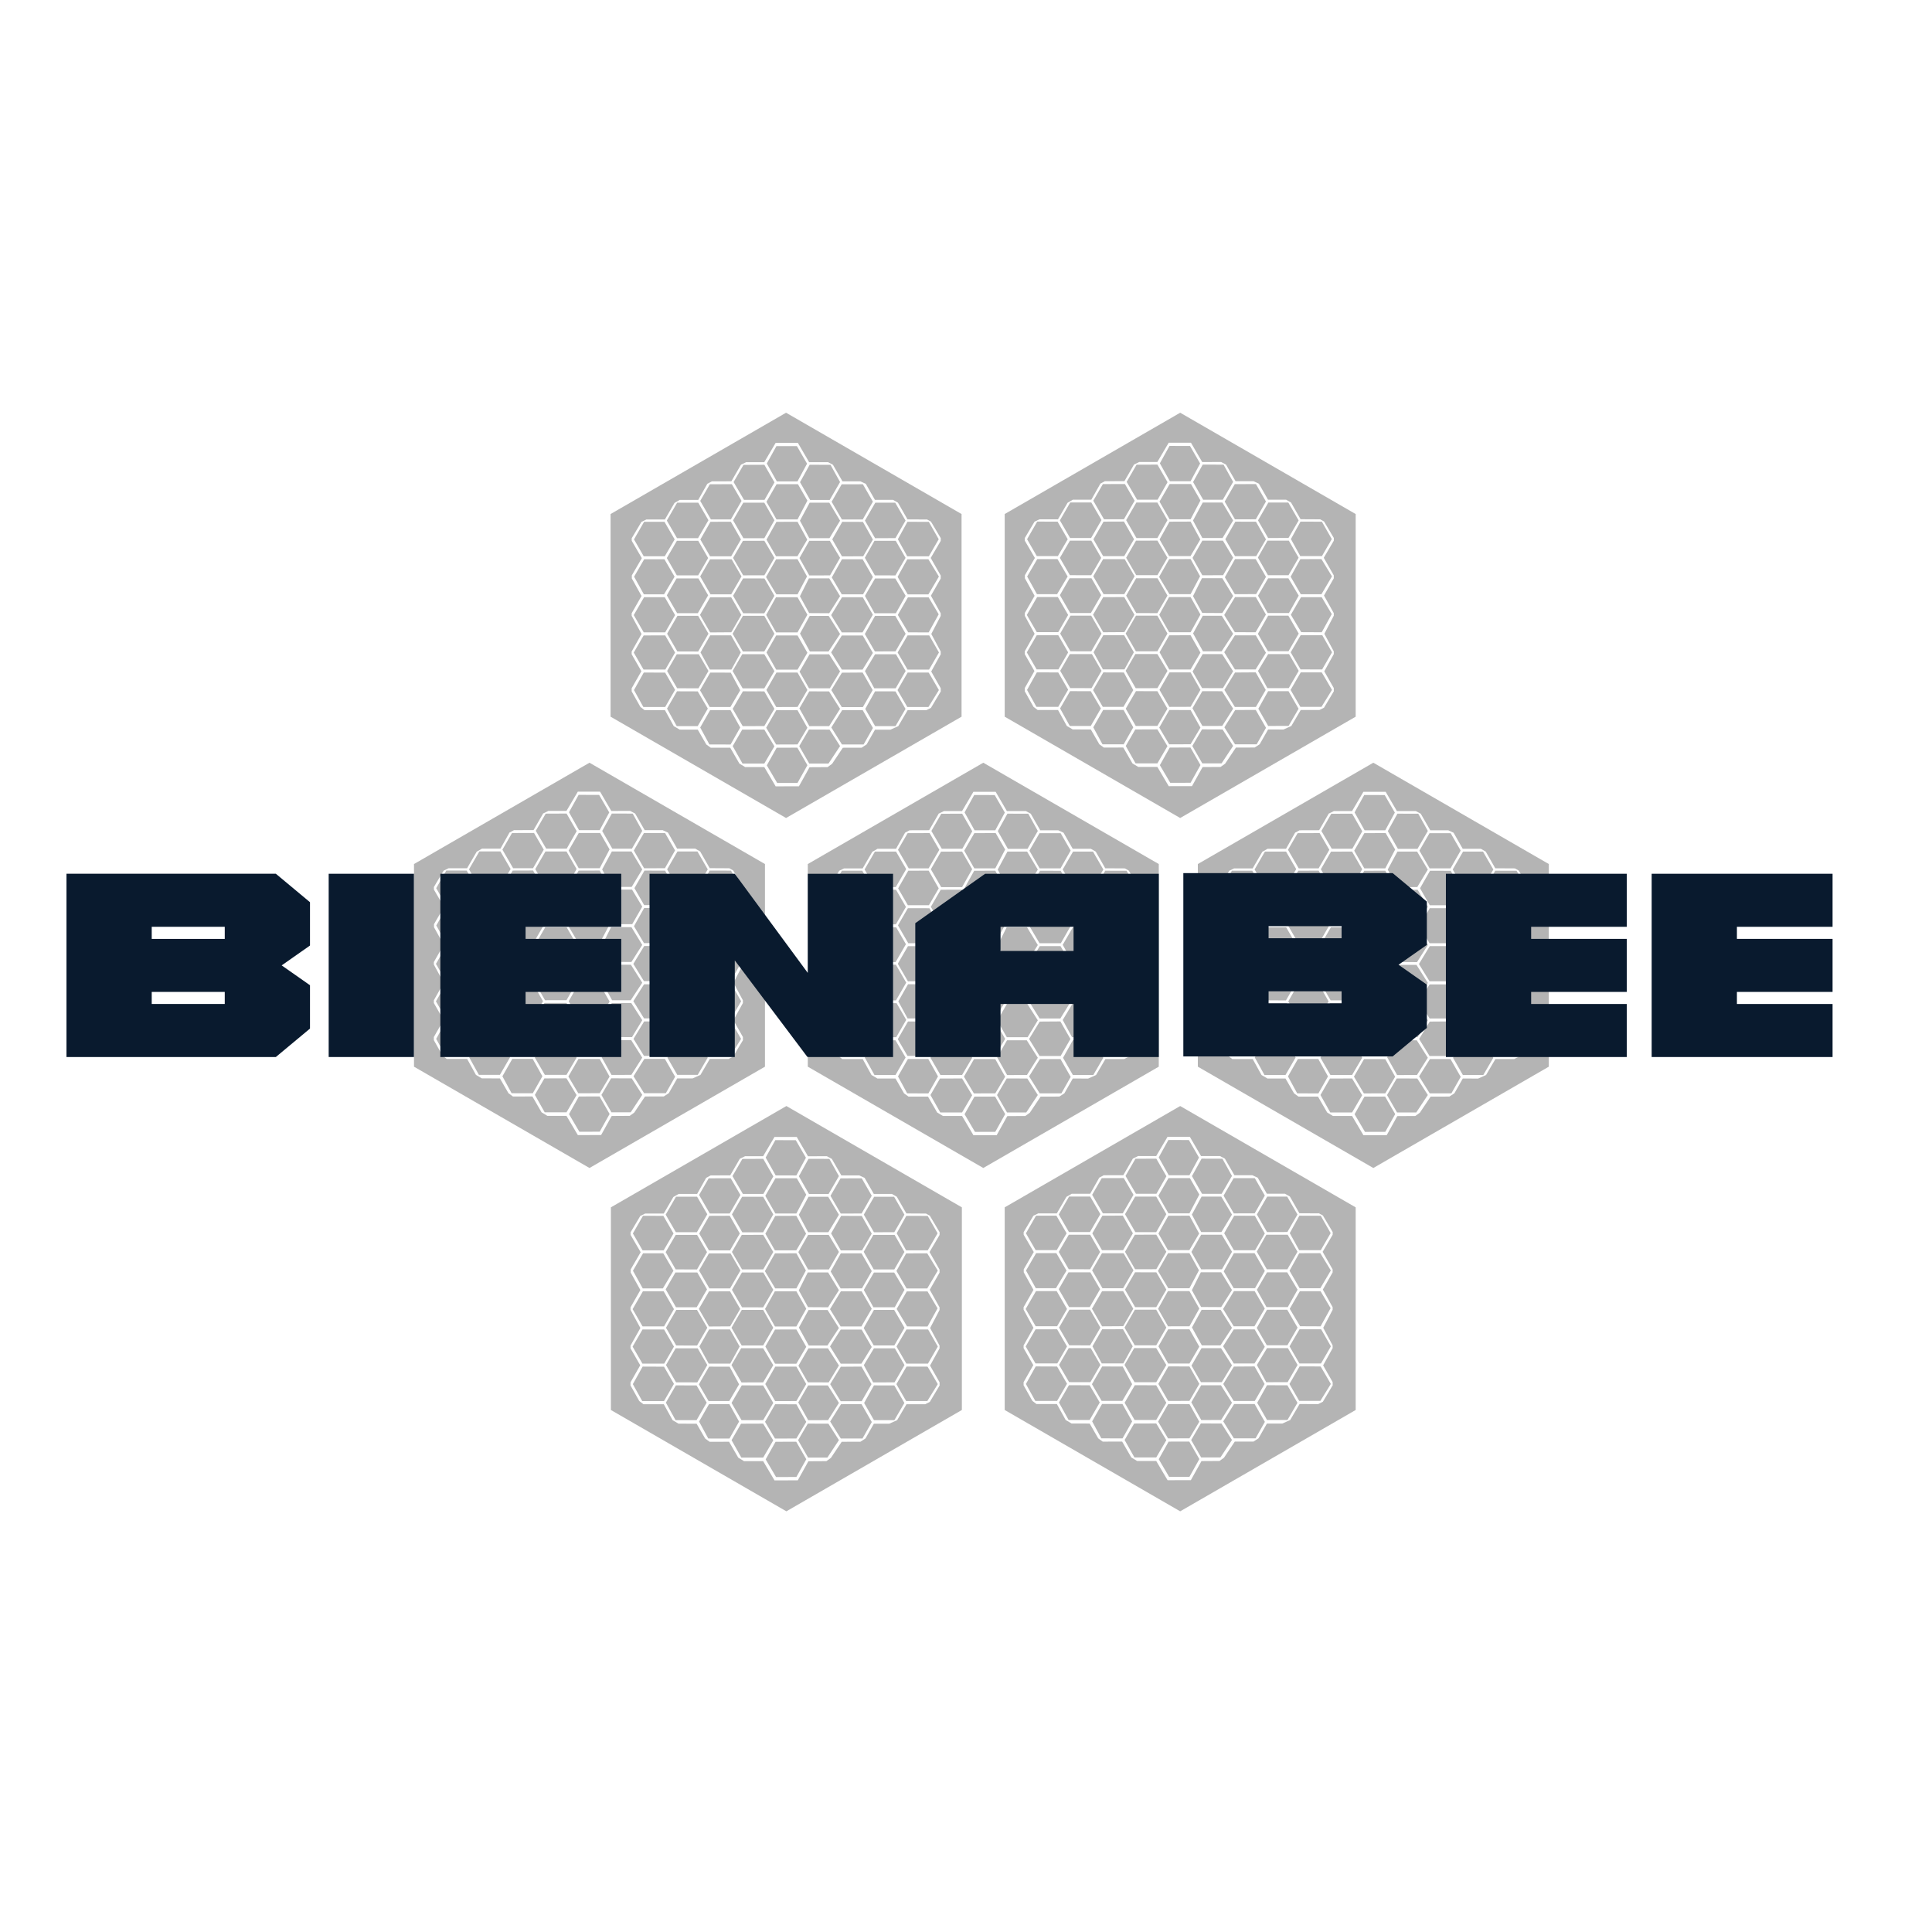 <?xml version="1.0" encoding="UTF-8"?> <svg xmlns="http://www.w3.org/2000/svg" xmlns:xlink="http://www.w3.org/1999/xlink" version="1.1" id="Layer_1" x="0px" y="0px" viewBox="0 0 3000 3000" style="enable-background:new 0 0 3000 3000;" xml:space="preserve"> <style type="text/css"> .st0{fill:#B4B4B4;} .st1{fill:#091A2E;} </style> <g> <polygon class="st0" points="1238.38,1097.79 1253.71,1071.39 1238.38,1044.35 1205.65,1044.31 1190.08,1071.43 1205.41,1097.91 "></polygon> <polygon class="st0" points="1256.14,1132.83 1241.05,1158.62 1256.6,1185.66 1286.47,1185.66 1304.44,1158.5 1288.09,1132.94 "></polygon> <polygon class="st0" points="1339.81,1098 1355.07,1071.57 1339.48,1044.3 1307.36,1044.53 1290.87,1071.57 1307.12,1097.98 "></polygon> <polygon class="st0" points="1287.53,1127.48 1304.44,1100.71 1287.28,1073.59 1256.63,1073.54 1241.29,1099.98 1256.74,1127.57 "></polygon> <polygon class="st0" points="1102.72,982.03 1135.55,981.8 1151.17,954.76 1135.34,927.39 1102.74,927.46 1086.98,954.76 "></polygon> <polygon class="st0" points="1102.25,1039.68 1135.71,1039.68 1150.3,1013.12 1135.22,986.56 1102.85,986.58 1087.77,1013.09 "></polygon> <polygon class="st0" points="1186.8,1068.85 1202.49,1042.08 1186.8,1015.83 1152.61,1015.83 1137.58,1041.89 1153.17,1068.88 "></polygon> <polygon class="st0" points="1103.22,810.24 1087.51,837.7 1102.61,863.84 1135.33,863.84 1150.56,837.63 1134.89,810.13 "></polygon> <polygon class="st0" points="1390.24,956.3 1358.81,956.3 1342.92,984.49 1358.49,1011.5 1390.49,1011.45 1406.29,984.09 "></polygon> <polygon class="st0" points="1154.13,780.59 1138.32,807.97 1154.37,835.77 1186.8,835.77 1202.49,807.92 1186.8,780.57 "></polygon> <polygon class="st0" points="1257.23,780.58 1242.15,808.5 1256.63,835.66 1288.01,835.66 1304.44,808.5 1287.77,780.58 "></polygon> <polygon class="st0" points="1205.87,751.87 1190.12,779.17 1205.77,806.59 1238.38,806.59 1253.71,777.39 1239.01,751.85 "></polygon> <polygon class="st0" points="1307.88,810.27 1292.31,837.53 1307.4,863.89 1340.29,863.87 1355.41,837.86 1339.93,810.38 "></polygon> <polygon class="st0" points="1102.61,868.49 1087.25,895.1 1103.3,922.9 1135.39,922.9 1151.44,895.1 1136.08,868.5 "></polygon> <polygon class="st0" points="1390.93,839.8 1357.84,839.79 1342.92,866.08 1358.49,893.45 1390.42,893.49 1406.15,866.23 "></polygon> <polygon class="st0" points="1390.24,898.23 1358.82,898.23 1343.08,925.29 1358,952.21 1391.09,952.21 1406.29,925.12 "></polygon> <polygon class="st0" points="1153.88,898.15 1138.32,925.08 1154.01,952.25 1186.79,952.33 1202.52,925.08 1187.01,898.21 "></polygon> <polygon class="st0" points="1205.17,868.45 1189.48,896.06 1205.54,922.9 1238.38,922.9 1253.12,895.1 1238.38,868.35 "></polygon> <polygon class="st0" points="1153.49,1011.59 1186.8,1011.57 1202.49,984.05 1186.8,956.23 1153.63,956.23 1137.58,984.03 "></polygon> <polygon class="st0" points="1153.62,839.81 1138.32,866.3 1153.98,893.41 1186.9,893.36 1202.52,866.3 1186.89,839.7 "></polygon> <polygon class="st0" points="1286.55,1011.63 1304.44,984.41 1286.79,956.43 1257.27,956.43 1242.27,983.8 1257.6,1011.63 "></polygon> <polygon class="st0" points="1204.98,927.37 1189.72,954.85 1205.12,982 1238.38,982 1253.71,954.49 1238.38,927.37 "></polygon> <polygon class="st0" points="1287.65,898.1 1256.05,898.1 1242.15,925.89 1256.49,952.02 1287.61,952.21 1304.44,925.65 "></polygon> <polygon class="st0" points="1238.38,1039.85 1253.71,1013.6 1238.38,986.68 1205.29,986.71 1190.2,1013.12 1205.28,1039.83 "></polygon> <polygon class="st0" points="1339.5,868.42 1307.4,868.42 1291.6,896.64 1307.11,922.89 1340.18,922.84 1355.45,896.04 "></polygon> <polygon class="st0" points="1288.58,1068.8 1304.44,1042.56 1287.4,1015.96 1257.11,1015.98 1241.54,1043.01 1256.26,1068.77 "></polygon> <polygon class="st0" points="1205.65,810.32 1190.22,837.95 1205.04,863.76 1238.24,863.77 1253.46,837.94 1238.38,810.2 "></polygon> <polygon class="st0" points="1256.62,839.8 1241.42,866.53 1256.63,893.55 1288.87,893.45 1304.47,866.23 1288.58,839.8 "></polygon> <polygon class="st0" points="1339.68,927.37 1307.48,927.37 1290.61,955.17 1307.11,981.97 1339.32,981.99 1355.37,954.48 "></polygon> <polygon class="st0" points="1339.37,1039.76 1355.41,1013.86 1339.67,986.8 1307.23,986.81 1290.61,1013.02 1307.24,1039.76 "></polygon> <polygon class="st0" points="1390.81,1068.77 1406.29,1041.95 1391.26,1015.92 1358.81,1015.92 1343.08,1042.07 1357.61,1068.82 "></polygon> <polygon class="st0" points="1032.3,863.76 1047.62,837.6 1031.81,810.24 1000.18,810.21 984.48,837.57 999.57,863.76 "></polygon> <polygon class="st0" points="1031.07,922.89 1047.5,895.48 1031.69,868.39 1000.3,868.39 984.61,895.46 999.81,922.89 "></polygon> <polygon class="st0" points="1083.88,835.66 1100.06,807.8 1084.24,780.53 1051.48,780.53 1035.43,808.33 1051.27,835.66 "></polygon> <polygon class="st0" points="1134.84,806.59 1151.5,777.79 1136.39,751.83 1102.23,751.94 1087.3,777.79 1103.95,806.59 "></polygon> <polygon class="st0" points="1032.9,981.89 1048.27,955.12 1032.23,927.32 1000.13,927.32 984.08,955.12 999.57,981.89 "></polygon> <polygon class="st0" points="1238.34,747.5 1253.2,719.97 1237.48,692.76 1205.65,692.68 1190.69,719.71 1206.25,747.5 "></polygon> <polygon class="st0" points="1187.16,776.17 1202.61,749.01 1186.92,721.7 1154.52,721.84 1139.12,748.51 1155.29,776.17 "></polygon> <polygon class="st0" points="1083.4,1073.58 1051.27,1073.46 1035.76,1100.29 1050.79,1127.51 1083.39,1127.51 1099.12,1100.29 "></polygon> <polygon class="st0" points="1238.13,1160.97 1206.02,1161.06 1190.69,1188.42 1206.82,1215.8 1238.38,1215.72 1253.76,1188.21 "></polygon> <path class="st0" d="M1493.1,1112.86V798.2l-272.5-157.33L948.1,798.2v314.66l272.5,157.33L1493.1,1112.86z M1186.8,1191.14h-29.68 l-9-5.47l-14.24-24.66l-30.21,0.05l-6.94-5.07l-13.27-23.01l-28.12-0.06l-9.16-5.43l-13.66-24.78h-31.71l-6.38-4.94l-13.58-24.18 v-4.86l15.09-26.47l-15.09-26.33v-4.26l15.33-27.27l-15.33-28.17v-3.93l15.33-26.88l-15.09-27.21v-4.74l15.54-26.79l-15.66-26.86 l-0.06-4.01l15.15-25.48l7.6-3.66h28.79l14.94-25.72l8.16-4.75l28.71,0l14.06-24.98l6.98-3.75l30.38-0.1l14.89-25.79l8.1-3.94h28.1 l17.64-29.93h34.55l17.45,29.97l29.39-0.04l7.64,4.09l14.78,25.73h27.87l8.01,3.7l0.27,0.06l14.23,24.97h28.14l7.63,4.38 l14.79,25.93l30.46,0.17l5.98,3.33l15.25,25.69l-0.11,4.23l-15.56,26.49l15.56,27.28v4.62l-15.22,26.7l15.22,27.32v4.02 l-14.64,28.05l14.64,27.3v4.26l-14.8,26.8l0.03,0.05h0.06l14.71,25.83l0.06,4.46l0.1,0.4l-15.35,25.71l-7.15,3.57l-29.01-0.03 l-14.55,24.8l-12.2,5.47l-23.93-0.01l-13.01,22.91l-0.3,0.19l-0.01,0.02l-0.03,0.01l-7.44,4.86h-0.12l-29.02,0.08l-16.75,25.02 l-7.04,5.07l-27.95,0.17l-16.46,29.6l-36.13,0.08L1186.8,1191.14z"></path> <polygon class="st0" points="1186.8,1132.85 1152.48,1132.98 1137.71,1158.56 1152.98,1185.66 1186.8,1185.66 1202.49,1158.87 "></polygon> <polygon class="st0" points="1033.15,1039.68 1048.27,1013.32 1032.9,986.64 999.45,986.7 984.08,1013.32 999.32,1039.68 "></polygon> <polygon class="st0" points="1032.84,1044.43 999.65,1044.3 984.44,1071.57 999.04,1097.87 1032.86,1097.87 1048.27,1071.17 "></polygon> <polygon class="st0" points="1134.33,1102.65 1102.69,1102.64 1087.28,1129.67 1101.56,1155.98 1134.48,1156.06 1149.41,1129.67 "></polygon> <polygon class="st0" points="1257.96,776.3 1288.38,776.3 1304.44,748.52 1289.6,721.78 1257.23,721.67 1242.27,748.76 "></polygon> <polygon class="st0" points="1358.81,1073.49 1343.57,1100.79 1358.95,1127.66 1359.06,1127.51 1390.56,1127.48 1406.09,1100.8 1390.45,1073.57 "></polygon> <polygon class="st0" points="1051.03,839.8 1035.43,866.53 1050.94,893.4 1084.07,893.47 1099.62,866.53 1084.24,839.8 "></polygon> <polygon class="st0" points="1186.8,1127.46 1202.49,1100.71 1186.8,1073.58 1153.59,1073.46 1137.71,1100.7 1153.22,1127.51 "></polygon> <polygon class="st0" points="1307.72,1102.71 1290.87,1129.63 1307.36,1155.98 1341.01,1155.99 1355.49,1130.4 1339.59,1102.69 "></polygon> <polygon class="st0" points="1238.38,1155.94 1253.71,1130.15 1238.38,1102.83 1205.41,1102.74 1189.72,1130.03 1205.17,1156.06 "></polygon> <polygon class="st0" points="1051.48,952.18 1083.58,952.18 1099.63,924.39 1084.51,898.2 1050.54,898.19 1035.43,924.39 "></polygon> <polygon class="st0" points="1051.79,1011.55 1084.14,1011.66 1100.09,984.03 1084.04,956.23 1051.95,956.23 1035.9,984.03 "></polygon> <polygon class="st0" points="1134.16,1097.83 1149.41,1071.87 1134.73,1044.47 1102.86,1044.37 1086.98,1071.87 1102.04,1097.83 "></polygon> <polygon class="st0" points="1409.86,927.51 1394.09,954.82 1410.23,981.89 1442.02,982.04 1457.6,953.83 1441.96,927.51 "></polygon> <polygon class="st0" points="1441.12,1044.33 1409.42,1044.3 1393.67,1071.57 1408.84,1097.83 1441.67,1097.83 1457.92,1071.51 1447.51,1053.58 1442.15,1044.51 "></polygon> <polygon class="st0" points="1358.82,835.73 1390.44,835.59 1406.15,808.38 1390.11,780.58 1359.14,780.58 1343.08,808.34 "></polygon> <polygon class="st0" points="1408.83,868.51 1393.78,895.74 1409.49,922.96 1441.59,922.96 1457.92,895.28 1441.54,868.39 "></polygon> <polygon class="st0" points="1408.74,863.81 1442.33,863.81 1457.64,837.31 1442.26,810.33 1409.07,810.24 1394.18,837.31 "></polygon> <polygon class="st0" points="1307.27,806.66 1339.67,806.61 1355.41,778.98 1339.87,751.95 1307,752.01 1291.35,779.1 "></polygon> <polygon class="st0" points="1409.3,986.64 1393.82,1013.16 1409.15,1039.73 1442.66,1039.75 1458.01,1013.16 1442.88,986.64 "></polygon> <polygon class="st0" points="1051.51,1068.72 1084.55,1068.81 1100.09,1041.89 1085.1,1015.91 1050.9,1015.9 1035.9,1041.89 "></polygon> <polygon class="st0" points="1897.88,1127.22 1914.79,1100.45 1897.63,1073.33 1866.98,1073.28 1851.64,1099.72 1867.1,1127.31 "></polygon> <polygon class="st0" points="1848.73,1097.54 1864.06,1071.13 1848.73,1044.09 1816,1044.05 1800.43,1071.17 1815.76,1097.65 "></polygon> <polygon class="st0" points="1950.16,1097.74 1965.42,1071.31 1949.83,1044.04 1917.71,1044.27 1901.23,1071.31 1917.47,1097.73 "></polygon> <polygon class="st0" points="1712.96,868.23 1697.6,894.84 1713.65,922.64 1745.75,922.64 1761.8,894.84 1746.44,868.24 "></polygon> <polygon class="st0" points="1713.07,981.77 1745.91,981.55 1761.52,954.5 1745.69,927.13 1713.09,927.2 1697.33,954.5 "></polygon> <polygon class="st0" points="2001.16,1068.51 2016.64,1041.69 2001.61,1015.66 1969.17,1015.66 1953.43,1041.82 1967.96,1068.56 "></polygon> <polygon class="st0" points="1712.6,1039.42 1746.06,1039.42 1760.65,1012.86 1745.57,986.3 1713.2,986.32 1698.12,1012.83 "></polygon> <polygon class="st0" points="1797.15,1068.59 1812.84,1041.82 1797.15,1015.57 1762.97,1015.57 1747.93,1041.63 1763.52,1068.62 "></polygon> <polygon class="st0" points="1816.22,751.61 1800.47,778.91 1816.13,806.33 1848.73,806.33 1864.06,777.13 1849.36,751.59 "></polygon> <polygon class="st0" points="1867.59,780.32 1852.5,808.24 1866.98,835.4 1898.37,835.4 1914.79,808.24 1898.12,780.32 "></polygon> <polygon class="st0" points="1764.49,780.33 1748.68,807.71 1764.73,835.51 1797.15,835.51 1812.84,807.67 1797.15,780.31 "></polygon> <polygon class="st0" points="1918.23,810.01 1902.66,837.27 1917.75,863.63 1950.64,863.61 1965.76,837.6 1950.28,810.12 "></polygon> <polygon class="st0" points="2000.59,956.04 1969.16,956.04 1953.27,984.23 1968.85,1011.24 2000.84,1011.2 2016.64,983.84 "></polygon> <polygon class="st0" points="2000.59,897.98 1969.17,897.98 1953.43,925.03 1968.36,951.95 2001.45,951.95 2016.64,924.86 "></polygon> <polygon class="st0" points="2001.29,839.54 1968.2,839.53 1953.27,865.82 1968.84,893.19 2000.77,893.24 2016.51,865.98 "></polygon> <polygon class="st0" points="1949.72,1039.5 1965.76,1013.6 1950.02,986.54 1917.59,986.55 1900.96,1012.76 1917.59,1039.5 "></polygon> <polygon class="st0" points="1898,897.84 1866.41,897.84 1852.5,925.64 1866.84,951.77 1897.96,951.95 1914.79,925.39 "></polygon> <polygon class="st0" points="1815.52,868.19 1799.83,895.8 1815.89,922.64 1848.73,922.64 1863.48,894.84 1848.73,868.09 "></polygon> <path class="st0" d="M2105.09,1112.86V798.2l-272.5-157.33l-272.5,157.33v314.66l272.5,157.33L2105.09,1112.86z M1797.15,1190.88 h-29.68l-9-5.47l-14.24-24.66l-30.21,0.05l-6.94-5.07l-13.27-23.01l-28.12-0.06l-9.16-5.43l-13.66-24.78h-31.71l-6.38-4.94 l-13.58-24.18v-4.86l15.09-26.47l-15.09-26.33v-4.26l15.33-27.27l-15.33-28.17v-3.93l15.33-26.88l-15.09-27.21v-4.74l15.54-26.79 l-15.66-26.86l-0.06-4.01l15.15-25.48l7.6-3.66h28.79l14.94-25.72l8.16-4.75l28.71,0l14.06-24.98l6.98-3.75l30.38-0.1l14.89-25.79 l8.1-3.94h28.1l17.64-29.93h34.55l17.45,29.97l29.39-0.04l7.64,4.09l14.78,25.73h27.87l8.01,3.7l0.27,0.06l14.23,24.97h28.14 l7.63,4.38l14.79,25.93l30.46,0.17l5.98,3.33l15.25,25.69l-0.11,4.23l-15.56,26.49l15.56,27.28v4.62l-15.22,26.7l15.22,27.32v4.02 l-14.64,28.05l14.64,27.3v4.26l-14.8,26.8l0.03,0.05h0.06l14.71,25.83l0.06,4.46l0.1,0.4l-15.35,25.71l-7.15,3.57l-29.01-0.03 l-14.55,24.8l-12.2,5.47l-23.93-0.01l-13.01,22.91l-0.3,0.19l-0.01,0.02l-0.03,0.01l-7.44,4.86h-0.12l-29.02,0.08l-16.75,25.02 l-7.04,5.07l-27.95,0.17l-16.46,29.6l-36.13,0.08L1797.15,1190.88z"></path> <polygon class="st0" points="1866.49,1132.57 1851.41,1158.36 1866.95,1185.4 1896.82,1185.4 1914.79,1158.24 1898.44,1132.69 "></polygon> <polygon class="st0" points="1763.84,1011.33 1797.15,1011.32 1812.84,983.79 1797.15,955.98 1763.98,955.98 1747.93,983.77 "></polygon> <polygon class="st0" points="1896.9,1011.37 1914.79,984.15 1897.15,956.17 1867.62,956.17 1852.62,983.54 1867.95,1011.37 "></polygon> <polygon class="st0" points="1815.33,927.11 1800.07,954.59 1815.47,981.75 1848.73,981.74 1864.06,954.23 1848.73,927.11 "></polygon> <polygon class="st0" points="1763.97,839.55 1748.68,866.04 1764.33,893.15 1797.25,893.1 1812.87,866.04 1797.24,839.44 "></polygon> <polygon class="st0" points="1866.98,839.54 1851.77,866.27 1866.98,893.29 1899.22,893.19 1914.83,865.98 1898.93,839.54 "></polygon> <polygon class="st0" points="1949.86,868.16 1917.76,868.16 1901.96,896.38 1917.46,922.63 1950.53,922.58 1965.8,895.78 "></polygon> <polygon class="st0" points="1816,810.06 1800.58,837.69 1815.4,863.51 1848.59,863.51 1863.82,837.68 1848.73,809.94 "></polygon> <polygon class="st0" points="1713.57,809.98 1697.87,837.44 1712.96,863.58 1745.68,863.58 1760.91,837.37 1745.24,809.87 "></polygon> <polygon class="st0" points="1950.03,927.11 1917.84,927.11 1900.96,954.91 1917.46,981.71 1949.67,981.73 1965.72,954.22 "></polygon> <polygon class="st0" points="1898.93,1068.54 1914.79,1042.3 1897.76,1015.7 1867.47,1015.72 1851.89,1042.75 1866.62,1068.51 "></polygon> <polygon class="st0" points="1848.73,1039.59 1864.06,1013.35 1848.73,986.42 1815.64,986.46 1800.55,1012.86 1815.63,1039.57 "></polygon> <polygon class="st0" points="1764.23,897.89 1748.68,924.83 1764.36,951.99 1797.14,952.07 1812.87,924.83 1797.36,897.95 "></polygon> <polygon class="st0" points="1745.2,806.33 1761.85,777.53 1746.74,751.57 1712.58,751.68 1697.65,777.53 1714.3,806.33 "></polygon> <polygon class="st0" points="1694.23,835.4 1710.41,807.54 1694.59,780.27 1661.83,780.27 1645.78,808.07 1661.62,835.4 "></polygon> <polygon class="st0" points="1797.51,775.91 1812.96,748.75 1797.27,721.44 1764.87,721.58 1749.47,748.25 1765.64,775.91 "></polygon> <polygon class="st0" points="1642.65,863.51 1657.98,837.34 1642.16,809.98 1610.53,809.95 1594.84,837.31 1609.92,863.51 "></polygon> <polygon class="st0" points="1848.7,747.25 1863.55,719.71 1847.83,692.5 1816,692.42 1801.04,719.45 1816.6,747.25 "></polygon> <polygon class="st0" points="1917.62,806.4 1950.02,806.35 1965.76,778.72 1950.22,751.69 1917.35,751.75 1901.71,778.85 "></polygon> <polygon class="st0" points="1969.17,835.47 2000.79,835.33 2016.51,808.12 2000.46,780.32 1969.5,780.32 1953.43,808.08 "></polygon> <polygon class="st0" points="1868.32,776.04 1898.73,776.04 1914.79,748.26 1899.95,721.52 1867.58,721.41 1852.62,748.51 "></polygon> <polygon class="st0" points="1641.43,922.63 1657.85,895.22 1642.04,868.13 1610.65,868.13 1594.96,895.2 1610.17,922.63 "></polygon> <polygon class="st0" points="1848.49,1160.71 1816.37,1160.8 1801.04,1188.16 1817.18,1215.54 1848.73,1215.46 1864.11,1187.95 "></polygon> <polygon class="st0" points="1797.15,1132.59 1762.83,1132.72 1748.06,1158.3 1763.33,1185.4 1797.15,1185.4 1812.84,1158.61 "></polygon> <polygon class="st0" points="1744.68,1102.39 1713.04,1102.38 1697.64,1129.41 1711.91,1155.72 1744.83,1155.8 1759.76,1129.41 "></polygon> <polygon class="st0" points="1643.19,1044.18 1610.01,1044.04 1594.79,1071.31 1609.4,1097.61 1643.21,1097.61 1658.63,1070.92 "></polygon> <polygon class="st0" points="1643.26,981.63 1658.63,954.86 1642.58,927.06 1610.48,927.06 1594.43,954.86 1609.92,981.63 "></polygon> <polygon class="st0" points="1643.5,1039.42 1658.63,1013.06 1643.26,986.38 1609.8,986.44 1594.43,1013.06 1609.68,1039.42 "></polygon> <polygon class="st0" points="1693.75,1073.32 1661.62,1073.2 1646.11,1100.04 1661.14,1127.25 1693.74,1127.25 1709.48,1100.04 "></polygon> <polygon class="st0" points="1848.73,1155.68 1864.06,1129.89 1848.73,1102.57 1815.76,1102.48 1800.07,1129.77 1815.52,1155.8 "></polygon> <polygon class="st0" points="2019.1,863.55 2052.68,863.55 2067.99,837.05 2052.61,810.08 2019.42,809.98 2004.53,837.05 "></polygon> <polygon class="st0" points="1661.87,1068.46 1694.9,1068.55 1710.45,1041.63 1695.45,1015.66 1661.25,1015.65 1646.25,1041.63 "></polygon> <polygon class="st0" points="1744.51,1097.57 1759.76,1071.61 1745.08,1044.21 1713.21,1044.11 1697.33,1071.61 1712.39,1097.57 "></polygon> <polygon class="st0" points="1662.14,1011.29 1694.5,1011.4 1710.45,983.77 1694.4,955.98 1662.3,955.98 1646.25,983.77 "></polygon> <polygon class="st0" points="1661.83,951.92 1693.93,951.92 1709.98,924.13 1694.86,897.95 1660.89,897.93 1645.78,924.13 "></polygon> <polygon class="st0" points="1661.38,839.54 1645.78,866.27 1661.3,893.14 1694.42,893.21 1709.98,866.27 1694.59,839.54 "></polygon> <polygon class="st0" points="1797.15,1127.2 1812.84,1100.45 1797.15,1073.32 1763.94,1073.2 1748.06,1100.44 1763.58,1127.25 "></polygon> <polygon class="st0" points="2020.22,927.25 2004.44,954.57 2020.58,981.63 2052.38,981.78 2067.95,953.58 2052.31,927.25 "></polygon> <polygon class="st0" points="2019.18,868.25 2004.13,895.48 2019.84,922.7 2051.94,922.7 2068.28,895.02 2051.89,868.13 "></polygon> <polygon class="st0" points="2019.65,986.38 2004.17,1012.9 2019.51,1039.47 2053.01,1039.49 2068.36,1012.9 2053.23,986.38 "></polygon> <polygon class="st0" points="2051.47,1044.08 2019.77,1044.04 2004.03,1071.31 2019.19,1097.57 2052.02,1097.57 2068.28,1071.26 2057.87,1053.32 2052.5,1044.25 "></polygon> <polygon class="st0" points="1969.17,1073.24 1953.92,1100.53 1969.3,1127.41 1969.41,1127.25 2000.91,1127.22 2016.44,1100.54 2000.8,1073.31 "></polygon> <polygon class="st0" points="1918.07,1102.45 1901.23,1129.37 1917.71,1155.72 1951.37,1155.73 1965.84,1130.14 1949.95,1102.43 "></polygon> <polygon class="st0" points="1357.05,1913.46 1388.67,1913.32 1404.39,1886.11 1388.34,1858.31 1357.38,1858.31 1341.31,1886.07 "></polygon> <polygon class="st0" points="1185.39,1853.9 1200.84,1826.74 1185.15,1799.43 1152.75,1799.57 1137.35,1826.24 1153.52,1853.9 "></polygon> <polygon class="st0" points="1407.06,1946.24 1392.01,1973.47 1407.72,2000.69 1439.82,2000.69 1456.16,1973.01 1439.77,1946.12 "></polygon> <polygon class="st0" points="1256.2,1854.03 1286.61,1854.03 1302.67,1826.25 1287.83,1799.51 1255.46,1799.4 1240.5,1826.5 "></polygon> <polygon class="st0" points="1305.5,1884.39 1337.9,1884.34 1353.64,1856.71 1338.1,1829.68 1305.23,1829.74 1289.59,1856.84 "></polygon> <polygon class="st0" points="1406.98,1941.54 1440.57,1941.54 1455.87,1915.04 1440.49,1888.07 1407.3,1887.97 1392.41,1915.04 "></polygon> <polygon class="st0" points="1132.39,2175.56 1147.64,2149.6 1132.96,2122.2 1101.09,2122.1 1085.21,2149.6 1100.27,2175.56 "></polygon> <polygon class="st0" points="1049.75,2146.45 1082.78,2146.54 1098.33,2119.62 1083.33,2093.65 1049.13,2093.64 1034.13,2119.62 "></polygon> <polygon class="st0" points="1185.03,2205.19 1200.72,2178.44 1185.03,2151.31 1151.82,2151.19 1135.94,2178.43 1151.46,2205.24 "></polygon> <polygon class="st0" points="1389.04,2146.5 1404.52,2119.68 1389.49,2093.65 1357.05,2093.65 1341.31,2119.81 1355.84,2146.55 "></polygon> <polygon class="st0" points="1338.04,2175.73 1353.3,2149.3 1337.71,2122.03 1305.59,2122.26 1289.11,2149.3 1305.35,2175.72 "></polygon> <polygon class="st0" points="1236.61,2233.67 1251.94,2207.88 1236.61,2180.56 1203.65,2180.47 1187.95,2207.76 1203.4,2233.79 "></polygon> <polygon class="st0" points="1285.76,2205.21 1302.67,2178.44 1285.51,2151.32 1254.86,2151.27 1239.52,2177.71 1254.98,2205.3 "></polygon> <polygon class="st0" points="1082.11,1913.39 1098.29,1885.53 1082.47,1858.26 1049.71,1858.26 1033.66,1886.06 1049.5,1913.39 "></polygon> <polygon class="st0" points="1132.56,2180.38 1100.93,2180.37 1085.52,2207.4 1099.79,2233.71 1132.72,2233.79 1147.64,2207.4 "></polygon> <polygon class="st0" points="1254.37,2210.56 1239.29,2236.35 1254.83,2263.39 1284.7,2263.39 1302.67,2236.23 1286.33,2210.68 "></polygon> <polygon class="st0" points="1185.03,2210.58 1150.71,2210.71 1135.95,2236.29 1151.21,2263.39 1185.03,2263.39 1200.72,2236.6 "></polygon> <polygon class="st0" points="1204.25,2238.79 1188.92,2266.15 1205.06,2293.53 1236.61,2293.45 1251.99,2265.94 1236.37,2238.7 "></polygon> <polygon class="st0" points="1440.38,2122.24 1439.35,2122.07 1407.65,2122.03 1391.91,2149.3 1407.07,2175.56 1439.9,2175.56 1456.16,2149.25 1445.75,2131.31 "></polygon> <polygon class="st0" points="1133.08,1884.32 1149.73,1855.52 1134.62,1829.56 1100.46,1829.67 1085.54,1855.52 1102.18,1884.32 "></polygon> <polygon class="st0" points="1305.95,2180.44 1289.11,2207.36 1305.59,2233.71 1339.25,2233.72 1353.72,2208.13 1337.83,2180.42 "></polygon> <polygon class="st0" points="1357.05,2151.23 1341.8,2178.52 1357.19,2205.4 1357.29,2205.24 1388.79,2205.21 1404.32,2178.53 1388.68,2151.3 "></polygon> <polygon class="st0" points="1030.53,1941.5 1045.86,1915.33 1030.04,1887.97 998.41,1887.94 982.72,1915.3 997.8,1941.5 "></polygon> <polygon class="st0" points="1081.63,2151.31 1049.5,2151.19 1033.99,2178.03 1049.02,2205.24 1081.62,2205.24 1097.36,2178.03 "></polygon> <polygon class="st0" points="1050.02,2089.28 1082.38,2089.39 1098.33,2061.76 1082.28,2033.97 1050.18,2033.97 1034.13,2061.76 "></polygon> <polygon class="st0" points="1029.31,2000.62 1045.73,1973.21 1029.93,1946.12 998.53,1946.12 982.84,1973.19 998.05,2000.62 "></polygon> <polygon class="st0" points="1031.07,2122.17 997.89,2122.03 982.67,2149.3 997.28,2175.6 1031.09,2175.6 1046.51,2148.91 "></polygon> <polygon class="st0" points="1031.14,2059.62 1046.51,2032.85 1030.46,2005.05 998.36,2005.05 982.31,2032.85 997.8,2059.62 "></polygon> <polygon class="st0" points="1031.38,2117.41 1046.51,2091.05 1031.14,2064.37 997.68,2064.43 982.31,2091.05 997.56,2117.41 "></polygon> <polygon class="st0" points="1236.58,1825.24 1251.43,1797.7 1235.71,1770.49 1203.89,1770.41 1188.92,1797.44 1204.48,1825.23 "></polygon> <polygon class="st0" points="1337.55,2059.72 1353.6,2032.21 1337.91,2005.1 1305.72,2005.1 1288.84,2032.9 1305.34,2059.7 "></polygon> <polygon class="st0" points="1100.84,1946.22 1085.48,1972.83 1101.53,2000.63 1133.63,2000.63 1149.68,1972.83 1134.32,1946.23 "></polygon> <polygon class="st0" points="1236.61,2117.58 1251.94,2091.34 1236.61,2064.41 1203.52,2064.45 1188.44,2090.85 1203.51,2117.56 "></polygon> <polygon class="st0" points="1337.74,1946.15 1305.64,1946.15 1289.84,1974.37 1305.34,2000.62 1338.41,2000.57 1353.68,1973.77 "></polygon> <polygon class="st0" points="1151.85,1917.54 1136.56,1944.03 1152.21,1971.14 1185.13,1971.09 1200.75,1944.03 1185.12,1917.43 "></polygon> <polygon class="st0" points="1254.86,1917.53 1239.65,1944.26 1254.86,1971.28 1287.1,1971.18 1302.71,1943.97 1286.81,1917.53 "></polygon> <polygon class="st0" points="1203.88,1888.05 1188.46,1915.68 1203.28,1941.5 1236.47,1941.5 1251.7,1915.67 1236.61,1887.93 "></polygon> <polygon class="st0" points="1284.78,2089.36 1302.67,2062.14 1285.03,2034.16 1255.5,2034.16 1240.5,2061.53 1255.83,2089.36 "></polygon> <polygon class="st0" points="1285.84,2029.94 1302.67,2003.38 1285.88,1975.83 1254.29,1975.83 1240.38,2003.63 1254.72,2029.76 "></polygon> <polygon class="st0" points="1407.54,2064.37 1392.05,2090.89 1407.39,2117.46 1440.89,2117.48 1456.24,2090.89 1441.11,2064.37 "></polygon> <path class="st0" d="M1221.09,1717.44l-272.5,157.33v314.66l272.5,157.33l272.5-157.33l0-314.66L1221.09,1717.44z M1443.76,2176.91 l-7.15,3.57l-29.01-0.03l-14.55,24.8l-12.2,5.47l-23.93-0.01l-13.01,22.91l-0.3,0.19l-0.01,0.02l-0.03,0.01l-7.44,4.86h-0.12 l-29.02,0.08l-16.75,25.02l-7.04,5.07l-27.95,0.17l-16.46,29.6l-36.13,0.08l-17.64-29.85h-29.68l-9-5.47l-14.24-24.66l-30.21,0.05 l-6.94-5.07l-13.27-23.01l-28.12-0.06l-9.17-5.43l-13.66-24.78h-31.71l-6.38-4.94l-13.58-24.18v-4.86l15.09-26.47l-15.09-26.33 v-4.26l15.33-27.27l-15.33-28.17v-3.93l15.33-26.88l-15.09-27.21v-4.74l15.54-26.79l-15.66-26.86l-0.06-4.01l15.15-25.48l7.6-3.66 h28.79l14.94-25.72l8.16-4.75l28.71,0l14.06-24.98l6.98-3.75l30.38-0.1l14.89-25.79l8.1-3.94h28.1l17.64-29.93h34.55l17.45,29.97 l29.39-0.04l7.64,4.09l14.78,25.73h27.87l8,3.7l0.27,0.06l14.23,24.97h28.14l7.63,4.38l14.79,25.93l30.46,0.17l5.98,3.33 l15.25,25.69l-0.11,4.23l-15.56,26.49l15.56,27.28v4.62l-15.22,26.7l15.22,27.32v4.02l-14.64,28.05l14.64,27.3v4.26l-14.8,26.8 l0.03,0.05h0.06l14.71,25.83l0.06,4.46l0.1,0.4L1443.76,2176.91z"></path> <polygon class="st0" points="1203.4,1946.18 1187.72,1973.79 1203.77,2000.63 1236.61,2000.63 1251.36,1972.83 1236.61,1946.08 "></polygon> <polygon class="st0" points="1049.71,2029.91 1081.81,2029.91 1097.86,2002.12 1082.74,1975.94 1048.77,1975.92 1033.66,2002.12 "></polygon> <polygon class="st0" points="1203.21,2005.1 1187.95,2032.58 1203.35,2059.74 1236.61,2059.73 1251.94,2032.22 1236.61,2005.1 "></polygon> <polygon class="st0" points="1151.72,2089.32 1185.03,2089.31 1200.72,2061.78 1185.03,2033.97 1151.86,2033.97 1135.81,2061.76 "></polygon> <polygon class="st0" points="1152.11,1975.88 1136.56,2002.82 1152.24,2029.98 1185.03,2030.06 1200.75,2002.82 1185.24,1975.94 "></polygon> <polygon class="st0" points="1255.47,1858.31 1240.38,1886.23 1254.86,1913.39 1286.25,1913.39 1302.67,1886.23 1286,1858.31 "></polygon> <polygon class="st0" points="1389.17,1917.53 1356.08,1917.52 1341.15,1943.81 1356.72,1971.18 1388.65,1971.23 1404.39,1943.97 "></polygon> <polygon class="st0" points="1204.11,1829.6 1188.35,1856.9 1204.01,1884.32 1236.61,1884.32 1251.94,1855.12 1237.24,1829.58 "></polygon> <polygon class="st0" points="1306.11,1888 1290.54,1915.26 1305.63,1941.62 1338.52,1941.6 1353.64,1915.59 1338.16,1888.11 "></polygon> <polygon class="st0" points="1049.26,1917.53 1033.66,1944.26 1049.18,1971.13 1082.3,1971.2 1097.86,1944.26 1082.47,1917.53 "></polygon> <polygon class="st0" points="1101.45,1887.97 1085.75,1915.43 1100.84,1941.57 1133.57,1941.57 1148.79,1915.36 1133.12,1887.86 "></polygon> <polygon class="st0" points="1152.37,1858.32 1136.56,1885.7 1152.61,1913.5 1185.03,1913.5 1200.72,1885.66 1185.03,1858.3 "></polygon> <polygon class="st0" points="1185.03,2146.58 1200.72,2119.81 1185.03,2093.56 1150.85,2093.56 1135.81,2119.62 1151.4,2146.61 "></polygon> <polygon class="st0" points="1100.95,2059.76 1133.79,2059.54 1149.4,2032.49 1133.57,2005.12 1100.97,2005.19 1085.21,2032.49 "></polygon> <polygon class="st0" points="1100.48,2117.41 1133.94,2117.41 1148.53,2090.85 1133.45,2064.29 1101.08,2064.31 1086,2090.82 "></polygon> <polygon class="st0" points="1236.61,2175.53 1251.94,2149.12 1236.61,2122.08 1203.88,2122.04 1188.31,2149.16 1203.64,2175.64 "></polygon> <polygon class="st0" points="1286.81,2146.53 1302.67,2120.29 1285.64,2093.69 1255.35,2093.71 1239.77,2120.74 1254.5,2146.5 "></polygon> <polygon class="st0" points="1388.47,1975.97 1357.05,1975.97 1341.31,2003.02 1356.24,2029.94 1389.33,2029.94 1404.52,2002.85 "></polygon> <polygon class="st0" points="1388.72,2089.18 1404.52,2061.83 1388.47,2034.03 1357.05,2034.03 1341.15,2062.22 1356.73,2089.23 "></polygon> <polygon class="st0" points="1337.6,2117.49 1353.64,2091.59 1337.9,2064.53 1305.47,2064.54 1288.84,2090.75 1305.47,2117.49 "></polygon> <polygon class="st0" points="1408.1,2005.24 1392.32,2032.56 1408.46,2059.62 1440.26,2059.77 1455.83,2031.57 1440.2,2005.24 "></polygon> <polygon class="st0" points="1051.66,1377.3 1083.28,1377.16 1099,1349.95 1082.95,1322.15 1051.98,1322.15 1035.92,1349.91 "></polygon> <polygon class="st0" points="744.63,1553.12 776.98,1553.23 792.93,1525.6 776.89,1497.81 744.79,1497.8 728.74,1525.6 "></polygon> <polygon class="st0" points="1101.67,1410.08 1086.62,1437.31 1102.33,1464.53 1134.43,1464.53 1150.76,1436.85 1134.38,1409.96 "></polygon> <polygon class="st0" points="1102.71,1469.08 1086.93,1496.4 1103.07,1523.46 1134.86,1523.61 1150.44,1495.4 1134.8,1469.08 "></polygon> <polygon class="st0" points="931.18,1289.07 946.04,1261.54 930.32,1234.33 898.49,1234.25 883.53,1261.28 899.09,1289.07 "></polygon> <polygon class="st0" points="950.81,1317.87 981.22,1317.87 997.28,1290.09 982.44,1263.35 950.07,1263.24 935.11,1290.34 "></polygon> <polygon class="st0" points="1000.11,1348.23 1032.51,1348.18 1048.25,1320.55 1032.71,1293.52 999.84,1293.58 984.2,1320.68 "></polygon> <polygon class="st0" points="1032.65,1639.57 1047.91,1613.14 1032.32,1585.87 1000.2,1586.1 983.71,1613.14 999.96,1639.56 "></polygon> <polygon class="st0" points="1134.99,1586.08 1133.96,1585.9 1102.26,1585.87 1086.51,1613.14 1101.68,1639.4 1134.51,1639.4 1150.76,1613.09 1140.35,1595.15 "></polygon> <polygon class="st0" points="827,1639.4 842.25,1613.44 827.57,1586.04 795.7,1585.94 779.82,1613.44 794.88,1639.4 "></polygon> <polygon class="st0" points="744.36,1610.29 777.39,1610.38 792.94,1583.46 777.94,1557.49 743.74,1557.48 728.74,1583.46 "></polygon> <polygon class="st0" points="1083.65,1610.34 1099.13,1583.52 1084.1,1557.49 1051.65,1557.49 1035.92,1583.64 1050.45,1610.39 "></polygon> <polygon class="st0" points="880,1317.74 895.45,1290.58 879.76,1263.27 847.36,1263.41 831.96,1290.08 848.13,1317.74 "></polygon> <polygon class="st0" points="931.22,1697.51 946.55,1671.72 931.22,1644.4 898.25,1644.31 882.56,1671.6 898.01,1697.63 "></polygon> <polygon class="st0" points="980.37,1669.05 997.28,1642.28 980.12,1615.16 949.47,1615.11 934.13,1641.55 949.58,1669.14 "></polygon> <polygon class="st0" points="1101.58,1405.38 1135.17,1405.38 1150.48,1378.88 1135.1,1351.9 1101.91,1351.81 1087.02,1378.88 "></polygon> <polygon class="st0" points="776.24,1615.15 744.11,1615.03 728.6,1641.87 743.63,1669.08 776.23,1669.08 791.96,1641.87 "></polygon> <polygon class="st0" points="898.86,1702.63 883.53,1729.99 899.66,1757.37 931.22,1757.29 946.6,1729.78 930.97,1702.54 "></polygon> <polygon class="st0" points="827.17,1644.22 795.53,1644.21 780.12,1671.24 794.4,1697.55 827.32,1697.63 842.25,1671.24 "></polygon> <polygon class="st0" points="879.64,1674.42 845.32,1674.55 830.55,1700.13 845.82,1727.23 879.64,1727.23 895.33,1700.44 "></polygon> <polygon class="st0" points="1051.65,1615.07 1036.41,1642.36 1051.79,1669.24 1051.9,1669.08 1083.4,1669.05 1098.93,1642.37 1083.29,1615.14 "></polygon> <polygon class="st0" points="827.69,1348.16 844.34,1319.36 829.23,1293.4 795.07,1293.51 780.14,1319.36 796.79,1348.16 "></polygon> <polygon class="st0" points="1000.56,1644.28 983.72,1671.2 1000.2,1697.55 1033.85,1697.56 1048.33,1671.97 1032.44,1644.26 "></polygon> <polygon class="st0" points="948.98,1674.4 933.89,1700.19 949.44,1727.23 979.31,1727.23 997.28,1700.07 980.93,1674.51 "></polygon> <polygon class="st0" points="725.14,1405.33 740.46,1379.17 724.65,1351.81 693.02,1351.78 677.33,1379.14 692.41,1405.33 "></polygon> <polygon class="st0" points="723.91,1464.46 740.34,1437.05 724.53,1409.96 693.14,1409.96 677.45,1437.03 692.66,1464.46 "></polygon> <polygon class="st0" points="776.72,1377.23 792.9,1349.37 777.08,1322.1 744.32,1322.1 728.27,1349.9 744.11,1377.23 "></polygon> <polygon class="st0" points="725.68,1586 692.5,1585.87 677.28,1613.14 691.88,1639.44 725.7,1639.44 741.12,1612.74 "></polygon> <polygon class="st0" points="725.99,1581.25 741.12,1554.89 725.74,1528.21 692.29,1528.27 676.92,1554.89 692.17,1581.25 "></polygon> <polygon class="st0" points="725.74,1523.46 741.12,1496.69 725.07,1468.89 692.97,1468.89 676.92,1496.69 692.41,1523.46 "></polygon> <polygon class="st0" points="879.64,1669.03 895.33,1642.28 879.64,1615.15 846.43,1615.03 830.55,1642.27 846.06,1669.08 "></polygon> <polygon class="st0" points="979.39,1553.2 997.28,1525.98 979.64,1498 950.11,1498 935.11,1525.37 950.44,1553.2 "></polygon> <polygon class="st0" points="1032.16,1523.56 1048.21,1496.05 1032.52,1468.94 1000.33,1468.94 983.45,1496.74 999.95,1523.54 "></polygon> <polygon class="st0" points="744.32,1493.75 776.42,1493.75 792.47,1465.96 777.35,1439.77 743.38,1439.76 728.27,1465.96 "></polygon> <polygon class="st0" points="1032.34,1409.99 1000.25,1409.99 984.45,1438.21 999.95,1464.46 1033.02,1464.41 1048.29,1437.61 "></polygon> <polygon class="st0" points="795.45,1410.06 780.09,1436.67 796.14,1464.47 828.23,1464.47 844.28,1436.67 828.93,1410.07 "></polygon> <polygon class="st0" points="846.46,1381.38 831.17,1407.87 846.82,1434.98 879.74,1434.93 895.36,1407.87 879.73,1381.27 "></polygon> <polygon class="st0" points="898.49,1351.89 883.07,1379.52 897.89,1405.33 931.08,1405.34 946.3,1379.51 931.22,1351.77 "></polygon> <polygon class="st0" points="846.72,1439.72 831.17,1466.66 846.85,1493.82 879.63,1493.9 895.36,1466.66 879.85,1439.78 "></polygon> <polygon class="st0" points="897.82,1468.94 882.56,1496.42 897.96,1523.57 931.22,1523.57 946.55,1496.06 931.22,1468.94 "></polygon> <polygon class="st0" points="980.45,1493.78 997.28,1467.22 980.49,1439.67 948.9,1439.67 934.99,1467.46 949.33,1493.6 "></polygon> <polygon class="st0" points="1102.14,1528.21 1086.66,1554.73 1102,1581.3 1135.5,1581.32 1150.85,1554.73 1135.72,1528.21 "></polygon> <polygon class="st0" points="795.56,1523.6 828.4,1523.38 844.01,1496.33 828.18,1468.96 795.58,1469.03 779.82,1496.33 "></polygon> <polygon class="st0" points="846.33,1553.16 879.64,1553.15 895.33,1525.62 879.64,1497.81 846.47,1497.81 830.42,1525.6 "></polygon> <polygon class="st0" points="898.01,1410.02 882.32,1437.63 898.38,1464.47 931.22,1464.47 945.97,1436.67 931.22,1409.92 "></polygon> <polygon class="st0" points="931.22,1581.42 946.55,1555.18 931.22,1528.25 898.13,1528.29 883.04,1554.69 898.12,1581.4 "></polygon> <polygon class="st0" points="949.46,1381.37 934.26,1408.1 949.47,1435.12 981.71,1435.02 997.31,1407.8 981.42,1381.37 "></polygon> <polygon class="st0" points="898.71,1293.44 882.96,1320.74 898.62,1348.16 931.22,1348.16 946.55,1318.96 931.85,1293.42 "></polygon> <polygon class="st0" points="950.08,1322.15 934.99,1350.07 949.47,1377.23 980.85,1377.23 997.28,1350.07 980.61,1322.15 "></polygon> <polygon class="st0" points="1000.72,1351.84 985.15,1379.1 1000.24,1405.46 1033.13,1405.44 1048.25,1379.43 1032.77,1351.95 "></polygon> <polygon class="st0" points="846.97,1322.16 831.17,1349.54 847.21,1377.34 879.64,1377.34 895.33,1349.5 879.64,1322.14 "></polygon> <polygon class="st0" points="1083.78,1381.37 1050.68,1381.36 1035.76,1407.65 1051.33,1435.02 1083.26,1435.07 1099,1407.81 "></polygon> <polygon class="st0" points="743.87,1381.37 728.27,1408.1 743.78,1434.97 776.91,1435.04 792.47,1408.1 777.08,1381.37 "></polygon> <polygon class="st0" points="796.06,1351.81 780.35,1379.27 795.45,1405.41 828.17,1405.41 843.4,1379.2 827.73,1351.7 "></polygon> <polygon class="st0" points="931.22,1639.37 946.55,1612.96 931.22,1585.92 898.49,1585.88 882.92,1613 898.25,1639.48 "></polygon> <polygon class="st0" points="1083.08,1439.81 1051.66,1439.81 1035.92,1466.86 1050.85,1493.78 1083.94,1493.78 1099.13,1466.69 "></polygon> <polygon class="st0" points="879.64,1610.42 895.33,1583.65 879.64,1557.4 845.45,1557.4 830.42,1583.46 846.01,1610.45 "></polygon> <polygon class="st0" points="981.42,1610.37 997.28,1584.13 980.24,1557.53 949.96,1557.55 934.38,1584.58 949.11,1610.34 "></polygon> <polygon class="st0" points="795.09,1581.25 828.55,1581.25 843.14,1554.69 828.06,1528.13 795.69,1528.15 780.61,1554.66 "></polygon> <polygon class="st0" points="1083.33,1553.02 1099.13,1525.66 1083.08,1497.87 1051.65,1497.87 1035.76,1526.06 1051.33,1553.07 "></polygon> <polygon class="st0" points="1032.21,1581.33 1048.25,1555.43 1032.51,1528.37 1000.08,1528.38 983.45,1554.59 1000.08,1581.33 "></polygon> <path class="st0" d="M1187.84,1341.67l-272.5-157.33l-272.5,157.33v314.66l272.5,157.33l272.5-157.33L1187.84,1341.67z M1138.37,1640.74l-7.15,3.57l-29.01-0.03l-14.55,24.8l-12.2,5.47l-23.93-0.01l-13.01,22.91l-0.3,0.19l-0.01,0.02l-0.03,0.01 l-7.44,4.86h-0.12l-29.02,0.08l-16.75,25.02l-7.04,5.07l-27.95,0.17l-16.46,29.6l-36.13,0.08l-17.64-29.85h-29.68l-9-5.47 l-14.24-24.66l-30.21,0.05l-6.94-5.07l-13.27-23.01l-28.12-0.06l-9.16-5.43l-13.66-24.78h-31.71l-6.38-4.94l-13.58-24.18v-4.86 l15.09-26.47l-15.09-26.33v-4.26l15.33-27.27l-15.33-28.17v-3.93l15.33-26.88l-15.09-27.21v-4.74l15.54-26.79l-15.66-26.86 l-0.06-4.01l15.15-25.48l7.6-3.66h28.79l14.94-25.72l8.16-4.75l28.71,0l14.06-24.98l6.98-3.75l30.38-0.1l14.89-25.79l8.1-3.94h28.1 l17.64-29.93h34.55l17.45,29.97l29.39-0.04l7.64,4.09l14.78,25.73h27.87l8,3.7l0.27,0.06l14.23,24.97h28.14l7.63,4.38l14.79,25.93 l30.46,0.17l5.98,3.33l15.25,25.69l-0.11,4.23l-15.56,26.49l15.56,27.28v4.62l-15.22,26.7l15.22,27.32v4.02l-14.64,28.05 l14.64,27.3v4.26l-14.8,26.8l0.03,0.05h0.06l14.71,25.83l0.06,4.46l0.1,0.4L1138.37,1640.74z"></path> <polygon class="st0" points="1698.03,1381.58 1664.94,1381.57 1650.02,1407.86 1665.59,1435.23 1697.51,1435.27 1713.25,1408.02 "></polygon> <polygon class="st0" points="1512.97,1293.65 1497.22,1320.95 1512.87,1348.37 1545.48,1348.37 1560.8,1319.17 1546.11,1293.63 "></polygon> <polygon class="st0" points="1564.33,1322.36 1549.25,1350.28 1563.72,1377.44 1595.11,1377.44 1611.53,1350.28 1594.87,1322.36 "></polygon> <polygon class="st0" points="1697.34,1440.01 1665.92,1440.01 1650.18,1467.07 1665.1,1493.99 1698.19,1493.99 1713.38,1466.9 "></polygon> <polygon class="st0" points="1614.98,1352.05 1599.41,1379.31 1614.49,1405.67 1647.38,1405.65 1662.51,1379.64 1647.03,1352.16 "></polygon> <polygon class="st0" points="1545.48,1639.57 1560.8,1613.17 1545.48,1586.13 1512.74,1586.09 1497.18,1613.21 1512.51,1639.69 "></polygon> <polygon class="st0" points="1697.59,1553.23 1713.38,1525.87 1697.34,1498.08 1665.91,1498.08 1650.02,1526.27 1665.59,1553.28 "></polygon> <polygon class="st0" points="1646.47,1581.54 1662.51,1555.64 1646.76,1528.58 1614.33,1528.59 1597.71,1554.8 1614.33,1581.54 "></polygon> <polygon class="st0" points="1358.13,1381.58 1342.53,1408.31 1358.04,1435.18 1391.17,1435.25 1406.72,1408.31 1391.34,1381.58 "></polygon> <polygon class="st0" points="1461.23,1322.37 1445.42,1349.75 1461.47,1377.55 1493.89,1377.55 1509.59,1349.7 1493.89,1322.35 "></polygon> <polygon class="st0" points="1441.26,1639.61 1456.51,1613.65 1441.83,1586.25 1409.95,1586.15 1394.07,1613.65 1409.14,1639.61 "></polygon> <polygon class="st0" points="1358.89,1553.33 1391.24,1553.44 1407.19,1525.81 1391.14,1498.01 1359.05,1498.01 1343,1525.81 "></polygon> <polygon class="st0" points="1358.61,1610.5 1391.65,1610.59 1407.19,1583.67 1392.2,1557.7 1358,1557.69 1343,1583.67 "></polygon> <polygon class="st0" points="1358.58,1493.96 1390.67,1493.96 1406.72,1466.17 1391.61,1439.98 1357.64,1439.97 1342.53,1466.17 "></polygon> <polygon class="st0" points="1410.32,1352.02 1394.61,1379.48 1409.7,1405.62 1442.43,1405.62 1457.66,1379.41 1441.99,1351.91 "></polygon> <polygon class="st0" points="1493.89,1610.63 1509.59,1583.86 1493.9,1557.61 1459.71,1557.61 1444.68,1583.67 1460.26,1610.66 "></polygon> <polygon class="st0" points="1563.72,1381.58 1548.52,1408.31 1563.72,1435.33 1595.96,1435.23 1611.57,1408.01 1595.68,1381.58 "></polygon> <polygon class="st0" points="1460.98,1439.93 1445.42,1466.86 1461.11,1494.03 1493.89,1494.11 1509.62,1466.86 1494.1,1439.99 "></polygon> <polygon class="st0" points="1460.59,1553.37 1493.89,1553.35 1509.59,1525.83 1493.89,1498.01 1460.73,1498.01 1444.68,1525.81 "></polygon> <polygon class="st0" points="1593.65,1553.41 1611.53,1526.19 1593.89,1498.21 1564.37,1498.21 1549.37,1525.58 1564.7,1553.41 "></polygon> <polygon class="st0" points="1545.48,1581.63 1560.8,1555.38 1545.48,1528.46 1512.39,1528.5 1497.3,1554.9 1512.38,1581.61 "></polygon> <polygon class="st0" points="1594.71,1493.99 1611.53,1467.43 1594.75,1439.88 1563.15,1439.88 1549.25,1467.67 1563.59,1493.8 "></polygon> <polygon class="st0" points="1512.26,1410.23 1496.58,1437.84 1512.63,1464.68 1545.48,1464.68 1560.22,1436.88 1545.48,1410.13 "></polygon> <polygon class="st0" points="1716.4,1528.42 1700.91,1554.94 1716.25,1581.51 1749.75,1581.53 1765.11,1554.94 1749.98,1528.42 "></polygon> <polygon class="st0" points="1409.34,1581.46 1442.8,1581.46 1457.4,1554.9 1442.32,1528.34 1409.95,1528.36 1394.87,1554.87 "></polygon> <polygon class="st0" points="1460.72,1381.59 1445.42,1408.08 1461.07,1435.19 1493.99,1435.14 1509.62,1408.08 1493.98,1381.48 "></polygon> <polygon class="st0" points="1646.42,1523.77 1662.47,1496.26 1646.78,1469.15 1614.58,1469.15 1597.71,1496.95 1614.21,1523.75 "></polygon> <polygon class="st0" points="1409.82,1523.81 1442.65,1523.59 1458.27,1496.54 1442.43,1469.17 1409.84,1469.24 1394.07,1496.54 "></polygon> <polygon class="st0" points="1409.71,1410.27 1394.35,1436.88 1410.39,1464.68 1442.49,1464.68 1458.54,1436.88 1443.18,1410.28 "></polygon> <polygon class="st0" points="1512.75,1352.1 1497.32,1379.73 1512.14,1405.54 1545.33,1405.55 1560.56,1379.72 1545.48,1351.98 "></polygon> <polygon class="st0" points="1646.6,1410.2 1614.5,1410.2 1598.7,1438.42 1614.21,1464.67 1647.28,1464.62 1662.55,1437.82 "></polygon> <polygon class="st0" points="1493.89,1669.24 1509.59,1642.49 1493.89,1615.36 1460.69,1615.24 1444.81,1642.48 1460.32,1669.29 "></polygon> <polygon class="st0" points="1595.68,1610.58 1611.53,1584.34 1594.5,1557.74 1564.21,1557.76 1548.64,1584.79 1563.36,1610.55 "></polygon> <polygon class="st0" points="1513.12,1702.84 1497.79,1730.2 1513.92,1757.58 1545.48,1757.5 1560.85,1729.99 1545.23,1702.75 "></polygon> <polygon class="st0" points="1390.49,1615.36 1358.37,1615.24 1342.86,1642.08 1357.88,1669.29 1390.49,1669.29 1406.22,1642.08 "></polygon> <polygon class="st0" points="1493.89,1674.63 1459.58,1674.76 1444.81,1700.34 1460.07,1727.44 1493.89,1727.44 1509.59,1700.65 "></polygon> <polygon class="st0" points="1441.42,1644.43 1409.79,1644.42 1394.38,1671.45 1408.66,1697.76 1441.58,1697.84 1456.51,1671.45 "></polygon> <polygon class="st0" points="1339.93,1586.21 1306.75,1586.08 1291.54,1613.35 1306.14,1639.65 1339.96,1639.65 1355.37,1612.95 "></polygon> <polygon class="st0" points="1340,1523.67 1355.37,1496.9 1339.32,1469.1 1307.23,1469.1 1291.18,1496.9 1306.67,1523.67 "></polygon> <polygon class="st0" points="1340.25,1581.46 1355.37,1555.1 1340,1528.42 1306.55,1528.48 1291.18,1555.1 1306.42,1581.46 "></polygon> <polygon class="st0" points="1665.91,1615.28 1650.67,1642.57 1666.05,1669.44 1666.16,1669.29 1697.66,1669.26 1713.19,1642.58 1697.55,1615.35 "></polygon> <path class="st0" d="M1799.34,1341.67l-272.5-157.33l-272.5,157.33v314.66l272.5,157.33l272.5-157.33V1341.67z M1752.63,1640.95 l-7.15,3.57l-29.01-0.03l-14.55,24.8l-12.2,5.47l-23.93-0.01l-13.01,22.91l-0.3,0.19l-0.01,0.02l-0.03,0.01l-7.44,4.86h-0.12 l-29.02,0.08l-16.75,25.02l-7.04,5.07l-27.95,0.17l-16.46,29.6l-36.13,0.08l-17.64-29.85h-29.68l-9-5.47l-14.24-24.66l-30.21,0.05 l-6.94-5.07l-13.27-23.01l-28.12-0.06l-9.16-5.43l-13.66-24.78h-31.71l-6.38-4.94l-13.58-24.18v-4.86l15.09-26.47l-15.09-26.33 v-4.26l15.33-27.27l-15.33-28.17v-3.93l15.33-26.88l-15.09-27.21v-4.74l15.54-26.79l-15.66-26.86l-0.06-4.01l15.15-25.48l7.6-3.66 h28.79l14.94-25.72l8.16-4.75l28.71,0l14.06-24.98l6.98-3.75l30.38-0.1l14.89-25.79l8.1-3.94h28.1l17.64-29.93h34.55l17.45,29.97 l29.39-0.04l7.64,4.09l14.78,25.73h27.87l8,3.7l0.27,0.06l14.23,24.97h28.14l7.63,4.38l14.79,25.93l30.46,0.17l5.98,3.33 l15.25,25.69l-0.11,4.23l-15.56,26.48l15.56,27.28v4.62l-15.22,26.7l15.22,27.32v4.02l-14.64,28.05l14.64,27.3v4.26l-14.8,26.8 l0.03,0.05h0.06l14.71,25.83l0.06,4.46l0.1,0.4L1752.63,1640.95z"></path> <polygon class="st0" points="1512.08,1469.15 1496.81,1496.63 1512.21,1523.78 1545.48,1523.78 1560.8,1496.27 1545.48,1469.15 "></polygon> <polygon class="st0" points="1545.48,1697.72 1560.8,1671.93 1545.48,1644.61 1512.51,1644.52 1496.81,1671.81 1512.27,1697.84 "></polygon> <polygon class="st0" points="1749.25,1586.29 1748.21,1586.11 1716.51,1586.08 1700.77,1613.35 1715.93,1639.61 1748.76,1639.61 1765.02,1613.3 1754.61,1595.36 "></polygon> <polygon class="st0" points="1614.81,1644.49 1597.97,1671.41 1614.46,1697.76 1648.11,1697.77 1662.59,1672.18 1646.69,1644.47 "></polygon> <polygon class="st0" points="1338.17,1464.67 1354.6,1437.26 1338.79,1410.17 1307.4,1410.17 1291.7,1437.24 1306.91,1464.67 "></polygon> <polygon class="st0" points="1563.24,1674.61 1548.15,1700.4 1563.69,1727.44 1593.57,1727.44 1611.53,1700.28 1595.19,1674.72 "></polygon> <polygon class="st0" points="1565.06,1318.08 1595.47,1318.08 1611.53,1290.3 1596.69,1263.56 1564.33,1263.45 1549.37,1290.55 "></polygon> <polygon class="st0" points="1715.93,1410.29 1700.88,1437.52 1716.59,1464.74 1748.69,1464.74 1765.02,1437.06 1748.64,1410.17 "></polygon> <polygon class="st0" points="1614.36,1348.44 1646.77,1348.39 1662.51,1320.76 1646.97,1293.73 1614.1,1293.79 1598.45,1320.89 "></polygon> <polygon class="st0" points="1715.84,1405.59 1749.43,1405.59 1764.73,1379.09 1749.35,1352.11 1716.17,1352.02 1701.27,1379.09 "></polygon> <polygon class="st0" points="1716.96,1469.29 1701.19,1496.61 1717.33,1523.67 1749.12,1523.82 1764.7,1495.61 1749.06,1469.29 "></polygon> <polygon class="st0" points="1594.62,1669.26 1611.53,1642.49 1594.38,1615.37 1563.73,1615.32 1548.38,1641.76 1563.84,1669.35 "></polygon> <polygon class="st0" points="1697.9,1610.55 1713.39,1583.73 1698.35,1557.7 1665.91,1557.7 1650.18,1583.85 1664.71,1610.6 "></polygon> <polygon class="st0" points="1646.9,1639.78 1662.17,1613.35 1646.58,1586.08 1614.46,1586.31 1597.97,1613.35 1614.21,1639.77 "></polygon> <polygon class="st0" points="1665.91,1377.51 1697.54,1377.37 1713.25,1350.16 1697.2,1322.36 1666.24,1322.36 1650.18,1350.12 "></polygon> <polygon class="st0" points="1494.26,1317.95 1509.71,1290.79 1494.02,1263.48 1461.62,1263.62 1446.22,1290.29 1462.39,1317.95 "></polygon> <polygon class="st0" points="1441.94,1348.37 1458.59,1319.57 1443.49,1293.61 1409.33,1293.72 1394.4,1319.57 1411.05,1348.37 "></polygon> <polygon class="st0" points="1390.98,1377.44 1407.15,1349.58 1391.34,1322.31 1358.58,1322.31 1342.53,1350.11 1358.37,1377.44 "></polygon> <polygon class="st0" points="1339.4,1405.54 1354.72,1379.38 1338.91,1352.02 1307.28,1351.99 1291.58,1379.35 1306.67,1405.54 "></polygon> <polygon class="st0" points="1545.44,1289.28 1560.3,1261.75 1544.58,1234.54 1512.75,1234.46 1497.79,1261.49 1513.34,1289.28 "></polygon> <polygon class="st0" points="2252.07,1581.53 2268.11,1555.63 2252.36,1528.58 2219.93,1528.59 2203.31,1554.8 2219.93,1581.54 "></polygon> <polygon class="st0" points="2014.94,1581.46 2048.4,1581.46 2063,1554.9 2047.92,1528.34 2015.55,1528.36 2000.47,1554.87 "></polygon> <polygon class="st0" points="2303.19,1553.23 2318.99,1525.87 2302.94,1498.08 2271.51,1498.08 2255.62,1526.27 2271.19,1553.28 "></polygon> <polygon class="st0" points="2151.08,1639.57 2166.4,1613.17 2151.08,1586.13 2118.34,1586.09 2102.78,1613.21 2118.11,1639.69 "></polygon> <polygon class="st0" points="2201.28,1610.58 2217.13,1584.34 2200.1,1557.74 2169.81,1557.76 2154.24,1584.79 2168.96,1610.55 "></polygon> <polygon class="st0" points="2099.49,1610.63 2115.19,1583.86 2099.5,1557.61 2065.31,1557.61 2050.28,1583.67 2065.86,1610.66 "></polygon> <polygon class="st0" points="1964.49,1553.33 1996.84,1553.44 2012.79,1525.81 1996.74,1498.01 1964.65,1498.01 1948.6,1525.81 "></polygon> <polygon class="st0" points="2302.94,1440.01 2271.52,1440.01 2255.78,1467.06 2270.7,1493.99 2303.79,1493.99 2318.98,1466.9 "></polygon> <polygon class="st0" points="1963.73,1381.58 1948.13,1408.31 1963.64,1435.18 1996.77,1435.25 2012.32,1408.31 1996.94,1381.58 "></polygon> <polygon class="st0" points="2015.92,1352.02 2000.21,1379.48 2015.3,1405.62 2048.03,1405.62 2063.26,1379.41 2047.59,1351.91 "></polygon> <polygon class="st0" points="1964.18,1493.96 1996.27,1493.96 2012.32,1466.16 1997.21,1439.98 1963.24,1439.97 1948.13,1466.16 "></polygon> <polygon class="st0" points="2118.57,1293.65 2102.82,1320.95 2118.47,1348.37 2151.08,1348.37 2166.4,1319.17 2151.7,1293.63 "></polygon> <polygon class="st0" points="2066.83,1322.37 2051.02,1349.75 2067.07,1377.55 2099.49,1377.55 2115.19,1349.7 2099.49,1322.35 "></polygon> <polygon class="st0" points="2169.93,1322.36 2154.85,1350.28 2169.32,1377.44 2200.71,1377.44 2217.13,1350.28 2200.47,1322.36 "></polygon> <polygon class="st0" points="2220.58,1352.04 2205.01,1379.31 2220.1,1405.67 2252.98,1405.65 2268.11,1379.64 2252.63,1352.16 "></polygon> <polygon class="st0" points="2303.63,1381.58 2270.54,1381.57 2255.62,1407.86 2271.19,1435.23 2303.11,1435.27 2318.85,1408.01 "></polygon> <polygon class="st0" points="2066.58,1439.93 2051.02,1466.86 2066.71,1494.03 2099.49,1494.11 2115.22,1466.86 2099.7,1439.99 "></polygon> <polygon class="st0" points="2066.19,1553.37 2099.49,1553.35 2115.19,1525.83 2099.49,1498.01 2066.33,1498.01 2050.28,1525.81 "></polygon> <polygon class="st0" points="2151.08,1581.63 2166.4,1555.38 2151.08,1528.46 2117.99,1528.49 2102.9,1554.9 2117.98,1581.61 "></polygon> <polygon class="st0" points="2117.86,1410.23 2102.18,1437.84 2118.23,1464.68 2151.08,1464.68 2165.82,1436.88 2151.08,1410.13 "></polygon> <polygon class="st0" points="2117.68,1469.15 2102.41,1496.63 2117.81,1523.78 2151.08,1523.78 2166.4,1496.27 2151.08,1469.15 "></polygon> <polygon class="st0" points="2322,1528.41 2306.51,1554.94 2321.85,1581.5 2355.35,1581.53 2370.71,1554.94 2355.58,1528.41 "></polygon> <polygon class="st0" points="2200.31,1493.99 2217.13,1467.43 2200.35,1439.88 2168.75,1439.88 2154.85,1467.67 2169.19,1493.8 "></polygon> <polygon class="st0" points="2199.25,1553.41 2217.13,1526.19 2199.49,1498.21 2169.97,1498.21 2154.97,1525.58 2170.3,1553.41 "></polygon> <polygon class="st0" points="2066.32,1381.59 2051.02,1408.08 2066.67,1435.19 2099.59,1435.14 2115.22,1408.08 2099.58,1381.48 "></polygon> <polygon class="st0" points="2118.35,1352.09 2102.92,1379.73 2117.74,1405.54 2150.94,1405.55 2166.16,1379.72 2151.08,1351.98 "></polygon> <polygon class="st0" points="2015.31,1410.27 1999.95,1436.88 2015.99,1464.67 2048.09,1464.68 2064.14,1436.88 2048.78,1410.28 "></polygon> <polygon class="st0" points="2169.32,1381.58 2154.12,1408.31 2169.32,1435.33 2201.56,1435.23 2217.17,1408.01 2201.28,1381.58 "></polygon> <polygon class="st0" points="2015.42,1523.8 2048.25,1523.58 2063.87,1496.54 2048.03,1469.17 2015.44,1469.24 1999.67,1496.54 "></polygon> <polygon class="st0" points="2252.02,1523.77 2268.07,1496.26 2252.38,1469.15 2220.18,1469.15 2203.31,1496.94 2219.81,1523.75 "></polygon> <polygon class="st0" points="2252.2,1410.2 2220.1,1410.2 2204.3,1438.42 2219.81,1464.67 2252.88,1464.62 2268.15,1437.82 "></polygon> <polygon class="st0" points="2047.54,1348.37 2064.19,1319.57 2049.09,1293.61 2014.93,1293.72 2000,1319.57 2016.65,1348.37 "></polygon> <polygon class="st0" points="1945.85,1581.46 1960.97,1555.1 1945.6,1528.41 1912.15,1528.48 1896.78,1555.09 1912.02,1581.46 "></polygon> <polygon class="st0" points="1945.53,1586.21 1912.35,1586.08 1897.14,1613.35 1911.74,1639.65 1945.56,1639.65 1960.97,1612.95 "></polygon> <polygon class="st0" points="1945.6,1523.67 1960.97,1496.9 1944.92,1469.1 1912.83,1469.1 1896.78,1496.9 1912.27,1523.67 "></polygon> <polygon class="st0" points="1996.09,1615.36 1963.97,1615.24 1948.46,1642.07 1963.48,1669.29 1996.09,1669.29 2011.82,1642.07 "></polygon> <polygon class="st0" points="1996.58,1377.44 2012.75,1349.58 1996.94,1322.31 1964.18,1322.31 1948.13,1350.11 1963.97,1377.44 "></polygon> <polygon class="st0" points="1943.77,1464.67 1960.2,1437.26 1944.39,1410.17 1913,1410.17 1897.3,1437.23 1912.51,1464.67 "></polygon> <polygon class="st0" points="1945,1405.54 1960.32,1379.38 1944.51,1352.02 1912.88,1351.98 1897.18,1379.35 1912.27,1405.54 "></polygon> <polygon class="st0" points="2047.02,1644.42 2015.39,1644.42 1999.98,1671.44 2014.25,1697.76 2047.18,1697.84 2062.11,1671.44 "></polygon> <polygon class="st0" points="2271.51,1615.27 2256.27,1642.57 2271.65,1669.44 2271.76,1669.29 2303.26,1669.25 2318.79,1642.58 2303.15,1615.35 "></polygon> <polygon class="st0" points="2220.41,1644.49 2203.57,1671.41 2220.06,1697.76 2253.71,1697.76 2268.19,1672.18 2252.29,1644.47 "></polygon> <polygon class="st0" points="2354.85,1586.29 2353.81,1586.11 2322.11,1586.08 2306.37,1613.35 2321.53,1639.61 2354.36,1639.61 2370.62,1613.29 2360.21,1595.36 "></polygon> <polygon class="st0" points="2168.84,1674.61 2153.75,1700.4 2169.29,1727.44 2199.17,1727.44 2217.13,1700.28 2200.79,1674.72 "></polygon> <path class="st0" d="M2132.5,1184.34l-272.5,157.33v314.66l272.5,157.33l272.5-157.33v-314.66L2132.5,1184.34z M2358.23,1640.95 l-7.15,3.57l-29.01-0.03l-14.55,24.8l-12.2,5.47l-23.93-0.01l-13.01,22.91l-0.3,0.19l-0.01,0.02l-0.03,0.01l-7.44,4.86h-0.12 l-29.02,0.08l-16.75,25.02l-7.04,5.07l-27.95,0.17l-16.46,29.6l-36.13,0.08l-17.64-29.85h-29.68l-9-5.47l-14.24-24.66l-30.21,0.05 l-6.94-5.07l-13.27-23.01l-28.12-0.06l-9.16-5.43l-13.66-24.78h-31.71l-6.38-4.94l-13.58-24.18v-4.86l15.09-26.47l-15.09-26.33 v-4.26l15.33-27.27l-15.33-28.17v-3.93l15.33-26.88l-15.09-27.21v-4.74l15.54-26.79l-15.66-26.86l-0.06-4.01l15.15-25.48l7.6-3.66 h28.79l14.94-25.72l8.16-4.75l28.71,0l14.06-24.98l6.98-3.75l30.38-0.1l14.89-25.79l8.1-3.94h28.1l17.64-29.93h34.55l17.45,29.97 l29.39-0.04l7.64,4.09l14.78,25.73h27.87l8.01,3.7l0.27,0.06l14.23,24.97h28.14l7.63,4.38l14.79,25.93l30.46,0.17l5.98,3.33 l15.25,25.69l-0.11,4.23l-15.56,26.49l15.56,27.28v4.62l-15.22,26.7l15.22,27.32v4.02l-14.64,28.05l14.64,27.3v4.26l-14.8,26.8 l0.03,0.05h0.06l14.71,25.83l0.06,4.46l0.1,0.4L2358.23,1640.95z"></path> <polygon class="st0" points="2099.49,1674.63 2065.18,1674.76 2050.41,1700.34 2065.67,1727.44 2099.49,1727.44 2115.19,1700.65 "></polygon> <polygon class="st0" points="1964.21,1610.5 1997.25,1610.59 2012.79,1583.67 1997.8,1557.69 1963.6,1557.68 1948.6,1583.67 "></polygon> <polygon class="st0" points="2118.72,1702.84 2103.39,1730.2 2119.52,1757.58 2151.08,1757.5 2166.45,1729.99 2150.83,1702.75 "></polygon> <polygon class="st0" points="2322.56,1469.28 2306.79,1496.6 2322.93,1523.67 2354.72,1523.82 2370.3,1495.61 2354.66,1469.29 "></polygon> <polygon class="st0" points="2200.23,1669.26 2217.13,1642.49 2199.98,1615.37 2169.33,1615.32 2153.98,1641.76 2169.44,1669.35 "></polygon> <polygon class="st0" points="2303.5,1610.55 2318.99,1583.73 2303.95,1557.7 2271.51,1557.7 2255.78,1583.85 2270.31,1610.6 "></polygon> <polygon class="st0" points="2252.5,1639.78 2267.77,1613.35 2252.18,1586.08 2220.06,1586.31 2203.57,1613.35 2219.81,1639.76 "></polygon> <polygon class="st0" points="2046.86,1639.61 2062.11,1613.65 2047.43,1586.25 2015.55,1586.15 1999.67,1613.65 2014.74,1639.61 "></polygon> <polygon class="st0" points="2099.49,1669.24 2115.19,1642.49 2099.49,1615.36 2066.29,1615.24 2050.41,1642.48 2065.92,1669.29 "></polygon> <polygon class="st0" points="2099.86,1317.95 2115.31,1290.79 2099.62,1263.48 2067.22,1263.62 2051.82,1290.29 2067.99,1317.95 "></polygon> <polygon class="st0" points="2151.08,1697.72 2166.4,1671.93 2151.08,1644.61 2118.11,1644.52 2102.41,1671.81 2117.87,1697.84 "></polygon> <polygon class="st0" points="2170.66,1318.08 2201.07,1318.08 2217.13,1290.3 2202.29,1263.56 2169.93,1263.45 2154.97,1290.54 "></polygon> <polygon class="st0" points="2151.04,1289.28 2165.9,1261.75 2150.18,1234.54 2118.35,1234.46 2103.39,1261.49 2118.94,1289.28 "></polygon> <polygon class="st0" points="2219.96,1348.44 2252.37,1348.39 2268.11,1320.76 2252.57,1293.73 2219.7,1293.79 2204.05,1320.88 "></polygon> <polygon class="st0" points="2321.53,1410.29 2306.48,1437.52 2322.19,1464.74 2354.29,1464.74 2370.62,1437.06 2354.24,1410.17 "></polygon> <polygon class="st0" points="2321.44,1405.59 2355.03,1405.59 2370.33,1379.08 2354.95,1352.11 2321.77,1352.02 2306.87,1379.08 "></polygon> <polygon class="st0" points="2271.51,1377.51 2303.14,1377.37 2318.85,1350.16 2302.8,1322.36 2271.84,1322.36 2255.78,1350.11 "></polygon> <path class="st0" d="M1560.09,1874.77l0,314.66l272.5,157.33l272.5-157.33v-314.66l-272.5-157.33L1560.09,1874.77z M1864.98,1795.13l29.39-0.04l7.64,4.09l14.78,25.73h27.87l8.01,3.7l0.27,0.06l14.23,24.97h28.14l7.63,4.38l14.79,25.93l30.46,0.17 l5.98,3.33l15.25,25.69l-0.11,4.23l-15.56,26.48l15.56,27.28v4.62l-15.22,26.7l15.22,27.32v4.02l-14.64,28.05l14.64,27.3v4.26 l-14.8,26.8l0.03,0.05h0.06l14.71,25.83l0.06,4.46l0.1,0.4l-15.35,25.71l-7.15,3.57l-29.01-0.03l-14.55,24.8l-12.2,5.47 l-23.93-0.01l-13.01,22.91l-0.3,0.19l-0.01,0.02l-0.03,0.01l-7.44,4.86h-0.12l-29.02,0.08l-16.75,25.02l-7.04,5.07l-27.95,0.17 l-16.46,29.6l-36.13,0.08l-17.64-29.85h-29.68l-9-5.47l-14.24-24.66l-30.21,0.05l-6.94-5.07l-13.27-23.01l-28.12-0.06l-9.16-5.43 l-13.66-24.78h-31.71l-6.38-4.94l-13.58-24.18v-4.86l15.09-26.47l-15.09-26.33v-4.26l15.33-27.27l-15.33-28.17v-3.93l15.33-26.88 l-15.09-27.22v-4.74l15.54-26.79l-15.66-26.86l-0.06-4.01l15.15-25.48l7.6-3.66h28.79l14.94-25.72l8.16-4.75l28.71,0l14.06-24.98 l6.98-3.75l30.38-0.1l14.89-25.79l8.1-3.94h28.1l17.64-29.93h34.55L1864.98,1795.13z"></path> <polygon class="st0" points="1814.83,1824.98 1846.93,1824.98 1861.79,1797.44 1846.06,1770.23 1814.24,1770.15 1799.28,1797.18 "></polygon> <polygon class="st0" points="1639.66,2000.36 1656.09,1972.95 1640.28,1945.86 1608.89,1945.86 1593.19,1972.93 1608.4,2000.36 "></polygon> <polygon class="st0" points="1865.21,1917.27 1850.01,1944 1865.21,1971.02 1897.45,1970.92 1913.06,1943.71 1897.17,1917.27 "></polygon> <polygon class="st0" points="1814.24,1887.79 1798.81,1915.42 1813.63,1941.24 1846.82,1941.24 1862.05,1915.41 1846.96,1887.67 "></polygon> <polygon class="st0" points="1762.72,1858.06 1746.91,1885.44 1762.96,1913.24 1795.38,1913.24 1811.08,1885.4 1795.38,1858.04 "></polygon> <polygon class="st0" points="1947.96,2117.23 1964,2091.33 1948.25,2064.27 1915.82,2064.28 1899.2,2090.5 1915.82,2117.24 "></polygon> <polygon class="st0" points="1711.81,1887.71 1696.1,1915.18 1711.19,1941.32 1743.92,1941.31 1759.15,1915.11 1743.47,1887.6 "></polygon> <polygon class="st0" points="1948.09,1945.9 1915.99,1945.89 1900.19,1974.11 1915.7,2000.36 1948.77,2000.31 1964.04,1973.51 "></polygon> <polygon class="st0" points="1948.26,2004.84 1916.07,2004.84 1899.2,2032.64 1915.7,2059.44 1947.9,2059.46 1963.96,2031.96 "></polygon> <polygon class="st0" points="1795.38,2204.93 1811.08,2178.18 1795.38,2151.05 1762.17,2150.93 1746.3,2178.17 1761.81,2204.98 "></polygon> <polygon class="st0" points="1897.17,2146.27 1913.02,2120.03 1895.99,2093.43 1865.7,2093.45 1850.13,2120.48 1864.85,2146.24 "></polygon> <polygon class="st0" points="1742.75,2175.3 1757.99,2149.35 1743.32,2121.94 1711.44,2121.84 1695.56,2149.35 1710.63,2175.3 "></polygon> <polygon class="st0" points="1846.96,2233.42 1862.29,2207.62 1846.96,2180.3 1814,2180.21 1798.3,2207.5 1813.76,2233.53 "></polygon> <polygon class="st0" points="1660.07,2029.65 1692.16,2029.65 1708.21,2001.86 1693.1,1975.68 1659.13,1975.66 1644.02,2001.86 "></polygon> <polygon class="st0" points="1659.62,1917.27 1644.02,1944 1659.53,1970.87 1692.66,1970.94 1708.21,1944 1692.83,1917.27 "></polygon> <polygon class="st0" points="1660.37,2089.02 1692.73,2089.13 1708.68,2061.5 1692.63,2033.71 1660.53,2033.71 1644.48,2061.5 "></polygon> <polygon class="st0" points="1660.1,2146.19 1693.14,2146.28 1708.68,2119.36 1693.68,2093.39 1659.49,2093.38 1644.48,2119.36 "></polygon> <polygon class="st0" points="1846.96,2059.47 1862.29,2031.96 1846.96,2004.84 1813.56,2004.84 1798.3,2032.32 1813.7,2059.48 "></polygon> <polygon class="st0" points="1846.96,2117.32 1862.29,2091.08 1846.96,2064.15 1813.87,2064.19 1798.79,2090.59 1813.87,2117.3 "></polygon> <polygon class="st0" points="1896.23,1975.57 1864.64,1975.57 1850.74,2003.37 1865.08,2029.5 1896.19,2029.68 1913.02,2003.12 "></polygon> <polygon class="st0" points="1762.08,2089.06 1795.38,2089.05 1811.08,2061.52 1795.38,2033.71 1762.22,2033.71 1746.17,2061.5 "></polygon> <polygon class="st0" points="1895.14,2089.1 1913.02,2061.88 1895.38,2033.9 1865.86,2033.9 1850.86,2061.27 1866.19,2089.1 "></polygon> <polygon class="st0" points="1762.46,1975.62 1746.91,2002.56 1762.6,2029.72 1795.38,2029.8 1811.11,2002.56 1795.59,1975.69 "></polygon> <polygon class="st0" points="1896.11,2204.96 1913.02,2178.18 1895.86,2151.06 1865.22,2151.01 1849.87,2177.45 1865.33,2205.04 "></polygon> <polygon class="st0" points="1795.75,1853.65 1811.2,1826.48 1795.51,1799.17 1763.1,1799.31 1747.71,1825.98 1763.87,1853.65 "></polygon> <polygon class="st0" points="1710.83,2117.15 1744.29,2117.15 1758.89,2090.59 1743.81,2064.03 1711.44,2064.06 1696.36,2090.56 "></polygon> <polygon class="st0" points="1846.96,2175.27 1862.29,2148.86 1846.96,2121.82 1814.23,2121.78 1798.67,2148.9 1814,2175.39 "></polygon> <polygon class="st0" points="1813.75,1945.93 1798.07,1973.53 1814.12,2000.37 1846.96,2000.37 1861.71,1972.57 1846.96,1945.82 "></polygon> <polygon class="st0" points="1795.38,2146.32 1811.08,2119.55 1795.38,2093.3 1761.2,2093.3 1746.17,2119.36 1761.75,2146.35 "></polygon> <polygon class="st0" points="1711.3,2059.5 1744.14,2059.28 1759.76,2032.23 1743.92,2004.86 1711.32,2004.93 1695.56,2032.23 "></polygon> <polygon class="st0" points="1762.21,1917.29 1746.91,1943.77 1762.56,1970.88 1795.48,1970.83 1811.11,1943.77 1795.47,1917.17 "></polygon> <polygon class="st0" points="1711.2,1945.97 1695.83,1972.57 1711.88,2000.37 1743.98,2000.37 1760.03,1972.57 1744.67,1945.97 "></polygon> <polygon class="st0" points="1967.4,1913.2 1999.03,1913.06 2014.74,1885.85 1998.69,1858.05 1967.73,1858.05 1951.67,1885.81 "></polygon> <polygon class="st0" points="1864.72,2210.3 1849.64,2236.09 1865.18,2263.13 1895.06,2263.13 1913.02,2235.97 1896.68,2210.42 "></polygon> <polygon class="st0" points="1916.3,2180.18 1899.46,2207.1 1915.94,2233.45 1949.6,2233.46 1964.08,2207.87 1948.18,2180.17 "></polygon> <polygon class="st0" points="1967.4,2150.97 1952.15,2178.27 1967.54,2205.14 1967.65,2204.98 1999.15,2204.95 2014.68,2178.27 1999.03,2151.04 "></polygon> <polygon class="st0" points="1814.6,2238.53 1799.28,2265.89 1815.41,2293.27 1846.96,2293.19 1862.34,2265.68 1846.72,2238.44 "></polygon> <polygon class="st0" points="2049.7,2121.81 2018,2121.77 2002.26,2149.04 2017.42,2175.3 2050.25,2175.3 2066.51,2148.99 2056.1,2131.05 2050.74,2121.98 "></polygon> <polygon class="st0" points="1742.91,2180.12 1711.28,2180.11 1695.87,2207.14 1710.14,2233.45 1743.07,2233.53 1757.99,2207.14 "></polygon> <polygon class="st0" points="1795.38,2210.32 1761.07,2210.45 1746.3,2236.03 1761.56,2263.13 1795.38,2263.13 1811.08,2236.34 "></polygon> <polygon class="st0" points="1866.55,1853.77 1896.96,1853.78 1913.02,1825.99 1898.18,1799.25 1865.82,1799.14 1850.86,1826.24 "></polygon> <polygon class="st0" points="1915.85,1884.13 1948.26,1884.08 1964,1856.45 1948.45,1829.42 1915.59,1829.48 1899.94,1856.58 "></polygon> <polygon class="st0" points="1691.98,2151.05 1659.86,2150.93 1644.34,2177.77 1659.37,2204.98 1691.98,2204.98 1707.71,2177.77 "></polygon> <polygon class="st0" points="2017.33,1941.28 2050.92,1941.28 2066.22,1914.78 2050.84,1887.81 2017.66,1887.71 2002.76,1914.78 "></polygon> <polygon class="st0" points="2017.89,2064.11 2002.4,2090.63 2017.74,2117.2 2051.24,2117.22 2066.6,2090.63 2051.47,2064.11 "></polygon> <polygon class="st0" points="2018.45,2004.98 2002.68,2032.3 2018.82,2059.36 2050.61,2059.51 2066.19,2031.31 2050.55,2004.98 "></polygon> <polygon class="st0" points="2017.42,1945.99 2002.36,1973.22 2018.08,2000.43 2050.17,2000.43 2066.51,1972.75 2050.13,1945.86 "></polygon> <polygon class="st0" points="1640.88,1941.24 1656.21,1915.07 1640.39,1887.71 1608.77,1887.68 1593.07,1915.05 1608.16,1941.24 "></polygon> <polygon class="st0" points="1999.52,1917.27 1966.43,1917.26 1951.51,1943.55 1967.08,1970.92 1999,1970.97 2014.74,1943.71 "></polygon> <polygon class="st0" points="1916.47,1887.74 1900.9,1915 1915.98,1941.36 1948.87,1941.35 1964,1915.33 1948.52,1887.86 "></polygon> <polygon class="st0" points="1865.82,1858.05 1850.74,1885.97 1865.21,1913.13 1896.6,1913.13 1913.02,1885.97 1896.36,1858.05 "></polygon> <polygon class="st0" points="1998.82,1975.71 1967.41,1975.71 1951.67,2002.76 1966.59,2029.68 1999.68,2029.68 2014.87,2002.6 "></polygon> <polygon class="st0" points="1999.39,2146.24 2014.87,2119.42 1999.84,2093.39 1967.4,2093.39 1951.67,2119.55 1966.19,2146.3 "></polygon> <polygon class="st0" points="1998.82,2033.77 1967.4,2033.77 1951.51,2061.96 1967.08,2088.97 1999.08,2088.93 2014.87,2061.57 "></polygon> <polygon class="st0" points="1743.43,1884.06 1760.08,1855.26 1744.98,1829.3 1710.82,1829.41 1695.89,1855.26 1712.54,1884.06 "></polygon> <polygon class="st0" points="1814.46,1829.34 1798.71,1856.65 1814.36,1884.06 1846.96,1884.06 1862.29,1854.86 1847.59,1829.32 "></polygon> <polygon class="st0" points="1948.39,2175.47 1963.65,2149.04 1948.06,2121.77 1915.94,2122 1899.46,2149.04 1915.7,2175.46 "></polygon> <polygon class="st0" points="1641.74,2117.15 1656.86,2090.79 1641.49,2064.11 1608.03,2064.17 1592.67,2090.79 1607.91,2117.15 "></polygon> <polygon class="st0" points="1641.49,2059.36 1656.86,2032.59 1640.81,2004.79 1608.71,2004.79 1592.67,2032.59 1608.16,2059.36 "></polygon> <polygon class="st0" points="1641.42,2121.91 1608.24,2121.77 1593.03,2149.05 1607.63,2175.35 1641.45,2175.34 1656.86,2148.65 "></polygon> <polygon class="st0" points="1692.47,1913.13 1708.64,1885.28 1692.83,1858 1660.06,1858 1644.02,1885.8 1659.86,1913.13 "></polygon> </g> <g> <rect x="510.38" y="1356.77" class="st1" width="132.37" height="284.57"></rect> <polygon class="st1" points="1254.36,1510.77 1140.97,1356.77 1008.6,1356.77 1008.6,1641.34 1140.97,1641.34 1140.97,1491.31 1253.8,1641.34 1254.36,1640.33 1254.36,1641.34 1386.73,1641.34 1386.73,1356.77 1254.36,1356.77 "></polygon> <polygon class="st1" points="683.76,1356.77 683.76,1641.34 964.66,1641.34 964.66,1558.99 816.12,1558.99 816.12,1540.24 964.66,1540.24 964.66,1457.88 816.12,1457.88 816.12,1439.13 964.66,1439.13 964.66,1356.77 "></polygon> <path class="st1" d="M1529.69,1356.77l-108.44,76.75v207.82h132.37v-82.35h113.4v82.35h132.37v-284.57H1529.69z M1553.62,1476.64 v-37.51h113.4v37.51H1553.62z"></path> <path class="st1" d="M1837.47,1355.8v284.57h325.1l53.03-44.19v-67.27l-43.98-30.83l43.98-30.83v-67.27l-53.03-44.19H1837.47z M2083.24,1438.15v18.76h-113.4v-18.76H2083.24z M1969.84,1558.02v-18.76h113.4v18.76H1969.84z"></path> <polygon class="st1" points="2245.17,1356.77 2245.17,1641.34 2526.07,1641.34 2526.07,1558.99 2377.54,1558.99 2377.54,1540.24 2526.07,1540.24 2526.07,1457.88 2377.54,1457.88 2377.54,1439.13 2526.07,1439.13 2526.07,1356.77 "></polygon> <polygon class="st1" points="2845.6,1439.13 2845.6,1356.77 2564.7,1356.77 2564.7,1641.34 2845.6,1641.34 2845.6,1558.99 2697.07,1558.99 2697.07,1540.24 2845.6,1540.24 2845.6,1457.88 2697.07,1457.88 2697.07,1439.13 "></polygon> <path class="st1" d="M103.23,1356.77v284.57h325.1l53.03-44.19v-67.27l-43.98-30.83l43.98-30.83v-67.27l-53.03-44.19H103.23z M349,1439.13v18.76H235.6v-18.76H349z M235.6,1558.99v-18.76H349v18.76H235.6z"></path> </g> </svg> 